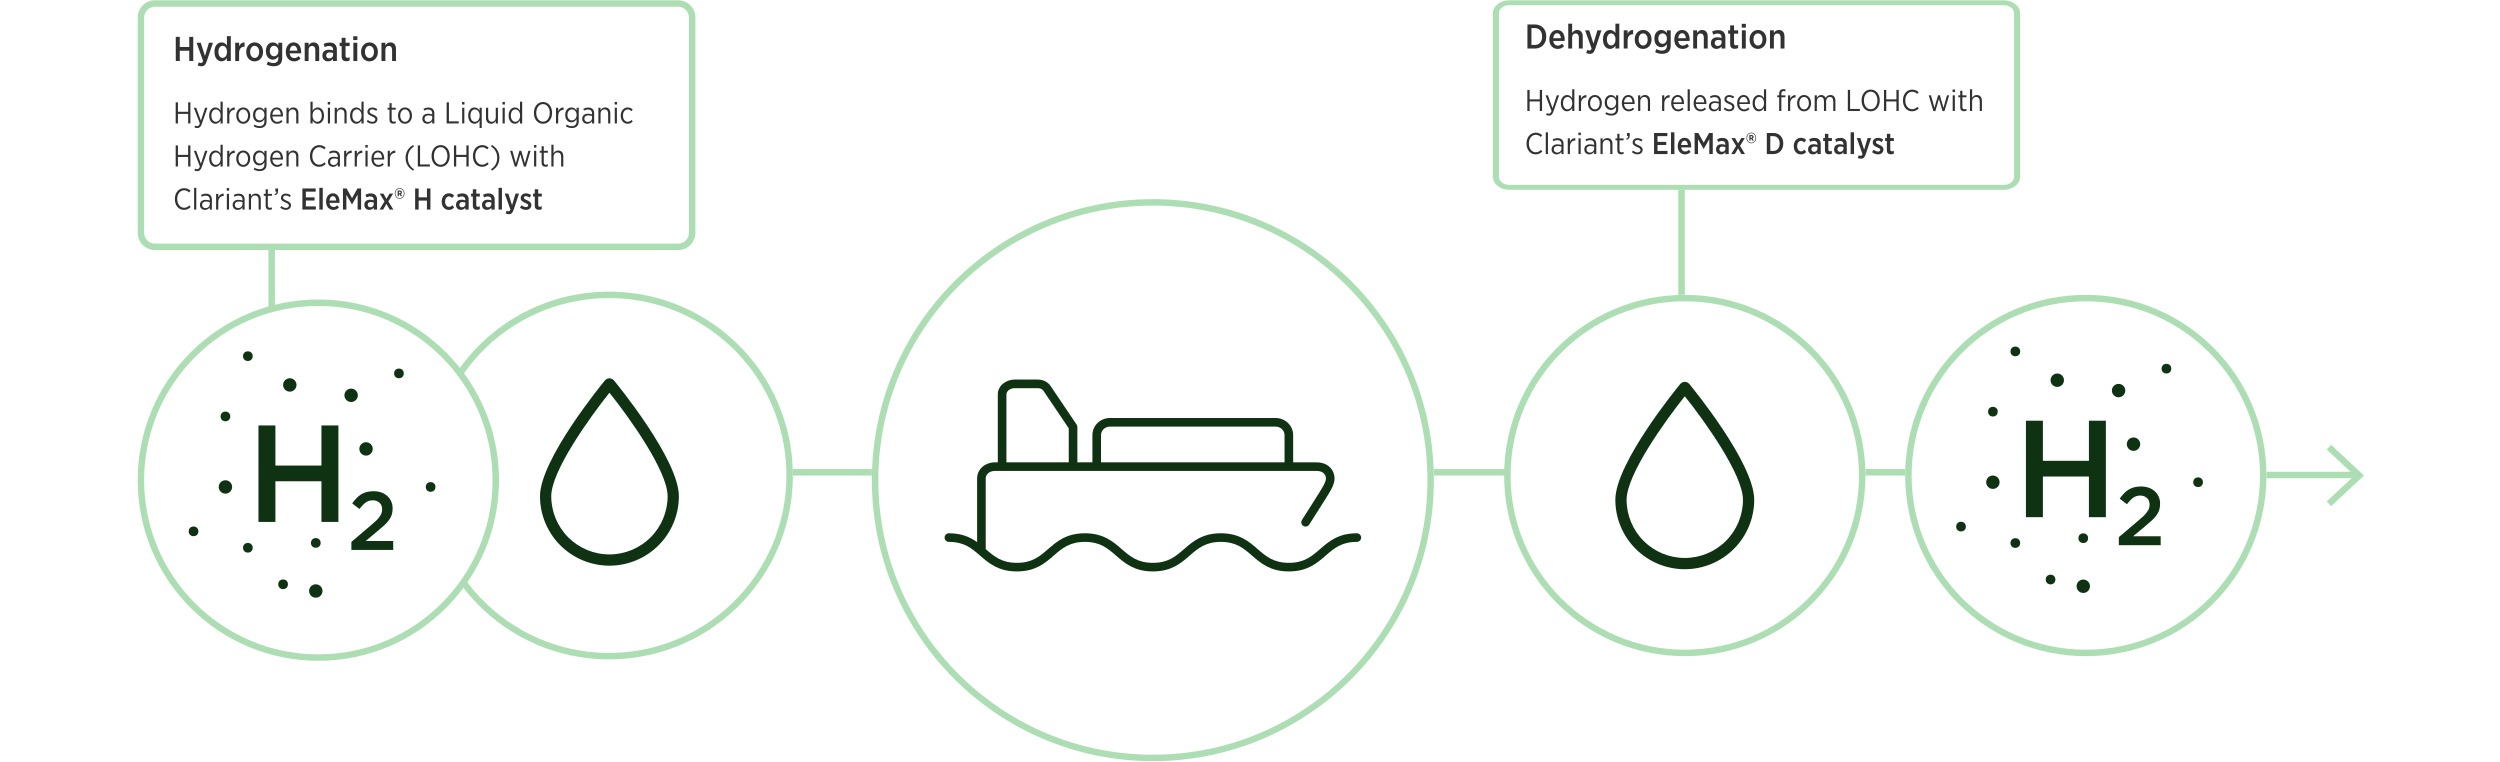 <svg width="1161" height="354" viewBox="0 0 1161 354" fill="none" xmlns="http://www.w3.org/2000/svg">
<path fill-rule="evenodd" clip-rule="evenodd" d="M1093.43 220.823L1080.53 208.783L1082.58 206.59L1097.83 220.823L1082.58 235.056L1080.53 232.863L1093.43 220.823Z" fill="#ADDEB3"/>
<path fill-rule="evenodd" clip-rule="evenodd" d="M1094.55 222.083L1052.55 222.083L1052.55 219.083L1094.55 219.083L1094.55 222.083Z" fill="#ADDEB3"/>
<path fill-rule="evenodd" clip-rule="evenodd" d="M782.414 88.13L782.414 136.926L779.414 136.926L779.414 88.13L782.414 88.13Z" fill="#ADDEB3"/>
<path fill-rule="evenodd" clip-rule="evenodd" d="M127.664 114.749L127.664 143.749L124.664 143.749L124.664 114.749L127.664 114.749Z" fill="#ADDEB3"/>
<path fill-rule="evenodd" clip-rule="evenodd" d="M404.896 220.823L368.219 220.823L368.219 217.823L404.896 217.823L404.896 220.823Z" fill="#ADDEB3"/>
<path fill-rule="evenodd" clip-rule="evenodd" d="M698.953 220.824L665.898 220.823L665.898 217.823L698.953 217.824L698.953 220.824Z" fill="#ADDEB3"/>
<path fill-rule="evenodd" clip-rule="evenodd" d="M884.758 220.823H866.309V217.823H884.758V220.823Z" fill="#ADDEB3"/>
<path fill-rule="evenodd" clip-rule="evenodd" d="M968.655 301.721C1013.33 301.721 1049.55 265.502 1049.55 220.823C1049.55 176.145 1013.33 139.926 968.655 139.926C923.977 139.926 887.758 176.145 887.758 220.823C887.758 265.502 923.977 301.721 968.655 301.721ZM968.655 304.721C1014.99 304.721 1052.55 267.159 1052.55 220.823C1052.55 174.488 1014.99 136.926 968.655 136.926C922.32 136.926 884.758 174.488 884.758 220.823C884.758 267.159 922.32 304.721 968.655 304.721Z" fill="#ADDEB3"/>
<circle cx="967.466" cy="272.253" r="3.114" fill="#0F3312"/>
<circle cx="952.28" cy="269.139" r="2.249" fill="#0F3312"/>
<circle cx="967.468" cy="249.929" r="2.249" fill="#0F3312"/>
<circle cx="910.694" cy="244.557" r="2.249" fill="#0F3312"/>
<circle cx="935.917" cy="252.178" r="2.249" fill="#0F3312"/>
<circle cx="925.499" cy="191.178" r="2.249" fill="#0F3312"/>
<circle cx="935.917" cy="163.198" r="2.249" fill="#0F3312"/>
<circle cx="1020.79" cy="223.938" r="2.249" fill="#0F3312"/>
<circle cx="1006.09" cy="171.208" r="2.249" fill="#0F3312"/>
<circle cx="990.802" cy="206.271" r="3.114" fill="#0F3312"/>
<circle cx="983.872" cy="181.382" r="3.114" fill="#0F3312"/>
<circle cx="955.396" cy="176.571" r="3.114" fill="#0F3312"/>
<circle cx="925.497" cy="223.938" r="3.114" fill="#0F3312"/>
<path d="M983.992 249.453L993.247 241.581C994.168 240.813 994.949 240.122 995.589 239.508C996.229 238.868 996.741 238.266 997.125 237.703C997.535 237.14 997.829 236.589 998.008 236.052C998.187 235.514 998.277 234.938 998.277 234.324C998.277 232.992 997.855 231.968 997.01 231.252C996.191 230.509 995.167 230.138 993.938 230.138C992.709 230.138 991.621 230.471 990.674 231.136C989.752 231.802 988.767 232.813 987.717 234.17L984.376 231.559C985.016 230.663 985.669 229.869 986.335 229.178C987 228.461 987.717 227.872 988.485 227.412C989.279 226.925 990.136 226.554 991.058 226.298C992.005 226.042 993.08 225.914 994.283 225.914C995.589 225.914 996.779 226.106 997.855 226.49C998.955 226.874 999.89 227.424 1000.66 228.141C1001.45 228.832 1002.07 229.677 1002.5 230.676C1002.94 231.648 1003.15 232.736 1003.15 233.94V234.016C1003.15 235.066 1003.01 236.026 1002.73 236.896C1002.45 237.741 1002.01 238.56 1001.43 239.354C1000.86 240.148 1000.13 240.954 999.237 241.773C998.367 242.567 997.343 243.45 996.165 244.423L990.635 249.031H1003.42V253.178H983.992V249.453Z" fill="#0F3312"/>
<path d="M940.844 195.378H948.716V214.002H970.092V195.378H977.964V240.178H970.092V221.298H948.716V240.178H940.844V195.378Z" fill="#0F3312"/>
<path fill-rule="evenodd" clip-rule="evenodd" d="M336.372 158.203C301.788 128.628 249.777 132.689 220.201 167.273C218.641 169.098 217.174 170.971 215.8 172.887C215.715 173.006 215.585 173.188 215.476 173.343L215.281 173.62L212.828 171.892L213.026 171.611C213.136 171.456 213.27 171.267 213.362 171.139C214.785 169.154 216.305 167.213 217.921 165.323C248.574 129.48 302.479 125.271 338.322 155.923C374.165 186.575 378.373 240.481 347.721 276.324C317.069 312.167 263.164 316.375 227.321 285.723C222.255 281.391 217.819 276.592 214.024 271.444L216.439 269.664C220.099 274.63 224.379 279.26 229.271 283.443C263.855 313.019 315.866 308.958 345.441 274.374C375.017 239.79 370.956 187.779 336.372 158.203Z" fill="#ADDEB3"/>
<path fill-rule="evenodd" clip-rule="evenodd" d="M147.843 303.878C192.521 303.878 228.74 267.659 228.74 222.98C228.74 178.302 192.521 142.083 147.843 142.083C103.164 142.083 66.945 178.302 66.945 222.98C66.945 267.659 103.164 303.878 147.843 303.878ZM147.843 306.878C194.178 306.878 231.74 269.316 231.74 222.98C231.74 176.645 194.178 139.083 147.843 139.083C101.507 139.083 63.945 176.645 63.945 222.98C63.945 269.316 101.507 306.878 147.843 306.878Z" fill="#ADDEB3"/>
<circle cx="146.653" cy="274.456" r="3.114" fill="#0F3312"/>
<circle cx="131.468" cy="271.343" r="2.249" fill="#0F3312"/>
<circle cx="146.655" cy="252.133" r="2.249" fill="#0F3312"/>
<circle cx="89.882" cy="246.76" r="2.249" fill="#0F3312"/>
<circle cx="115.104" cy="254.382" r="2.249" fill="#0F3312"/>
<circle cx="104.686" cy="193.382" r="2.249" fill="#0F3312"/>
<circle cx="115.104" cy="165.401" r="2.249" fill="#0F3312"/>
<circle cx="199.975" cy="226.141" r="2.249" fill="#0F3312"/>
<circle cx="185.272" cy="173.411" r="2.249" fill="#0F3312"/>
<circle cx="169.989" cy="208.474" r="3.114" fill="#0F3312"/>
<circle cx="163.06" cy="183.585" r="3.114" fill="#0F3312"/>
<circle cx="134.583" cy="178.774" r="3.114" fill="#0F3312"/>
<circle cx="104.685" cy="226.141" r="3.114" fill="#0F3312"/>
<path d="M163.18 251.656L172.434 243.784C173.356 243.016 174.136 242.325 174.776 241.711C175.416 241.071 175.928 240.469 176.312 239.906C176.722 239.343 177.016 238.792 177.196 238.255C177.375 237.717 177.464 237.141 177.464 236.527C177.464 235.196 177.042 234.172 176.197 233.455C175.378 232.712 174.354 232.341 173.125 232.341C171.896 232.341 170.808 232.674 169.861 233.34C168.94 234.005 167.954 235.016 166.904 236.373L163.564 233.762C164.204 232.866 164.856 232.072 165.522 231.381C166.188 230.664 166.904 230.076 167.672 229.615C168.466 229.128 169.324 228.757 170.245 228.501C171.192 228.245 172.268 228.117 173.471 228.117C174.776 228.117 175.967 228.309 177.042 228.693C178.143 229.077 179.077 229.628 179.845 230.344C180.639 231.036 181.253 231.88 181.688 232.879C182.124 233.852 182.341 234.94 182.341 236.143V236.22C182.341 237.269 182.2 238.229 181.919 239.1C181.637 239.944 181.202 240.764 180.613 241.557C180.05 242.351 179.32 243.157 178.424 243.976C177.554 244.77 176.53 245.653 175.352 246.626L169.823 251.234H182.61V255.381H163.18V251.656Z" fill="#0F3312"/>
<path d="M120.031 197.581H127.903V216.205H149.279V197.581H157.151V242.381H149.279V223.501H127.903V242.381H120.031V197.581Z" fill="#0F3312"/>
<path d="M284.192 181.441L283.017 179.976L281.848 181.445C277.284 187.178 270.49 196.307 264.828 205.496C261.998 210.09 259.433 214.727 257.571 218.981C255.725 223.198 254.5 227.192 254.5 230.451C254.5 238.015 257.505 245.27 262.854 250.619C268.203 255.967 275.457 258.972 283.021 258.972C290.586 258.972 297.84 255.967 303.189 250.619C308.538 245.27 311.543 238.015 311.543 230.451C311.543 227.209 310.322 223.222 308.482 219.01C306.625 214.759 304.066 210.12 301.24 205.522C295.587 196.324 288.792 187.178 284.192 181.441ZM283.911 177.546C284.654 178.448 292.089 187.519 299.369 198.482C303.05 204.026 306.671 210.022 309.366 215.671C312.083 221.365 313.77 226.525 313.77 230.451C313.77 238.606 310.53 246.427 304.764 252.193C298.997 257.959 291.176 261.199 283.021 261.199C274.867 261.199 267.046 257.959 261.279 252.193C255.513 246.427 252.273 238.606 252.273 230.451C252.273 226.525 253.961 221.365 256.679 215.671C259.375 210.022 262.998 204.026 266.68 198.483C273.963 187.519 281.401 178.448 282.145 177.546C282.255 177.427 282.387 177.332 282.535 177.266C282.69 177.196 282.858 177.16 283.028 177.16C283.198 177.16 283.366 177.196 283.521 177.266C283.669 177.332 283.801 177.427 283.911 177.546Z" stroke="#0F3312" stroke-width="3"/>
<path fill-rule="evenodd" clip-rule="evenodd" d="M782.415 301.719C827.092 301.719 863.31 265.501 863.31 220.824C863.31 176.147 827.092 139.929 782.415 139.929C737.737 139.929 701.52 176.147 701.52 220.824C701.52 265.501 737.737 301.719 782.415 301.719ZM782.415 304.719C828.748 304.719 866.31 267.158 866.31 220.824C866.31 174.49 828.748 136.929 782.415 136.929C736.081 136.929 698.52 174.49 698.52 220.824C698.52 267.158 736.081 304.719 782.415 304.719Z" fill="#ADDEB3"/>
<path d="M783.582 183.085L782.408 181.62L781.239 183.089C776.674 188.822 769.88 197.95 764.219 207.14C761.389 211.733 758.824 216.37 756.962 220.625C755.116 224.841 753.891 228.836 753.891 232.095C753.891 239.659 756.896 246.913 762.244 252.262C767.593 257.611 774.848 260.616 782.412 260.616C789.976 260.616 797.231 257.611 802.58 252.262C807.929 246.913 810.934 239.659 810.934 232.095C810.934 228.852 809.712 224.866 807.872 220.653C806.015 216.402 803.457 211.763 800.631 207.165C794.977 197.968 788.183 188.822 783.582 183.085ZM783.302 179.189C784.045 180.091 791.48 189.162 798.76 200.126C802.441 205.669 806.062 211.666 808.757 217.314C811.474 223.008 813.16 228.168 813.16 232.095C813.16 240.249 809.921 248.07 804.154 253.837C798.388 259.603 790.567 262.843 782.412 262.843C774.257 262.843 766.436 259.603 760.67 253.837C754.904 248.07 751.664 240.249 751.664 232.095C751.664 228.169 753.351 223.009 756.069 217.315C758.766 211.666 762.388 205.669 766.071 200.126C773.354 189.163 780.792 180.092 781.535 179.189C781.645 179.071 781.778 178.975 781.926 178.909C782.081 178.84 782.249 178.804 782.419 178.804C782.588 178.804 782.756 178.84 782.911 178.909C783.059 178.975 783.192 179.071 783.302 179.189Z" stroke="#0F3312" stroke-width="3"/>
<path fill-rule="evenodd" clip-rule="evenodd" d="M535.395 350.481C605.811 350.481 662.895 293.398 662.895 222.981C662.895 152.565 605.811 95.481 535.395 95.481C464.978 95.481 407.895 152.565 407.895 222.981C407.895 293.398 464.978 350.481 535.395 350.481ZM535.395 353.481C607.468 353.481 665.895 295.055 665.895 222.981C665.895 150.908 607.468 92.481 535.395 92.481C463.321 92.481 404.895 150.908 404.895 222.981C404.895 295.055 463.321 353.481 535.395 353.481Z" fill="#ADDEB3"/>
<path fill-rule="evenodd" clip-rule="evenodd" d="M471.246 180.268C468.766 180.268 467.382 181.877 467.382 183.14V214.705H496.329V198.91L484.531 181.425C484.104 180.809 483.219 180.268 481.995 180.268H471.246ZM500.329 214.705V198.298C500.329 197.9 500.21 197.51 499.987 197.18L487.841 179.179L487.831 179.165C486.582 177.347 484.397 176.268 481.995 176.268H471.246C467.304 176.268 463.382 178.989 463.382 183.14V214.705H461.975C457.688 214.705 453.771 217.728 453.771 222.153V251.754C450.581 249.48 446.627 247.652 440.672 247.652C439.567 247.652 438.672 248.547 438.672 249.652C438.672 250.756 439.567 251.652 440.672 251.652C447.791 251.652 451.257 254.643 455.146 258.025L455.182 258.056C459.177 261.53 463.604 265.38 472.246 265.38C480.887 265.38 485.315 261.53 489.309 258.056L489.345 258.025C493.235 254.643 496.7 251.652 503.819 251.652C510.939 251.652 514.404 254.643 518.294 258.025L518.33 258.056C522.324 261.53 526.752 265.38 535.393 265.38C544.035 265.38 548.462 261.53 552.456 258.056L552.493 258.025C556.382 254.643 559.848 251.652 566.967 251.652C574.086 251.652 577.552 254.643 581.442 258.025L581.478 258.056C585.472 261.53 589.899 265.38 598.541 265.38C607.183 265.38 611.61 261.53 615.604 258.056L615.64 258.025C619.53 254.643 622.995 251.652 630.115 251.652C631.219 251.652 632.115 250.756 632.115 249.652C632.115 248.547 631.219 247.652 630.115 247.652C621.473 247.652 617.046 251.502 613.052 254.975L613.015 255.007C609.126 258.389 605.66 261.38 598.541 261.38C591.422 261.38 587.956 258.389 584.066 255.007L584.03 254.975C580.036 251.502 575.609 247.652 566.967 247.652C558.326 247.652 553.898 251.502 549.904 254.975L549.868 255.007C545.978 258.389 542.513 261.38 535.393 261.38C528.274 261.38 524.809 258.389 520.919 255.007L520.883 254.975C516.888 251.502 512.461 247.652 503.819 247.652C495.178 247.652 490.751 251.502 486.756 254.975L486.72 255.007C482.83 258.389 479.365 261.38 472.246 261.38C465.126 261.38 461.661 258.389 457.771 255.007V222.153C457.771 220.431 459.369 218.705 461.975 218.705H465.349C465.36 218.705 465.371 218.705 465.382 218.705C465.393 218.705 465.404 218.705 465.415 218.705H498.296C498.307 218.705 498.318 218.705 498.329 218.705C498.34 218.705 498.351 218.705 498.362 218.705H611.555C612.885 218.705 613.949 219.109 614.647 219.708C615.314 220.279 615.759 221.117 615.759 222.292C615.759 222.925 615.49 223.801 614.889 224.985C614.432 225.887 613.876 226.797 613.279 227.773C613.105 228.056 612.929 228.346 612.75 228.642C611.604 230.442 610.469 232.248 609.347 234.033C607.748 236.579 606.175 239.082 604.637 241.461C604.037 242.388 604.303 243.627 605.23 244.226C606.158 244.826 607.396 244.56 607.996 243.633C609.54 241.245 611.145 238.691 612.762 236.117C613.887 234.327 615.017 232.528 616.137 230.77C616.146 230.756 616.154 230.743 616.163 230.729C616.315 230.476 616.475 230.214 616.64 229.945C617.251 228.947 617.92 227.853 618.457 226.794C619.131 225.463 619.759 223.895 619.759 222.292C619.759 219.976 618.824 218.02 617.251 216.671C615.709 215.349 613.671 214.705 611.555 214.705H600.541V202.078C600.541 197.589 596.819 194.114 592.344 194.114H515.507C511.033 194.114 507.311 197.589 507.311 202.078V214.705H500.329ZM511.311 214.705H596.541V202.078C596.541 199.94 594.755 198.114 592.344 198.114H515.507C513.097 198.114 511.311 199.94 511.311 202.078V214.705Z" fill="#0F3312"/>
<path fill-rule="evenodd" clip-rule="evenodd" d="M314.945 3.13H71.945C69.184 3.13 66.945 5.368 66.945 8.13V108.13C66.945 110.891 69.184 113.13 71.945 113.13H314.945C317.707 113.13 319.945 110.891 319.945 108.13V8.13C319.945 5.368 317.707 3.13 314.945 3.13ZM71.945 0.13C67.527 0.13 63.945 3.712 63.945 8.13V108.13C63.945 112.548 67.527 116.13 71.945 116.13H314.945C319.364 116.13 322.945 112.548 322.945 108.13V8.13C322.945 3.712 319.364 0.13 314.945 0.13H71.945Z" fill="#ADDEB3"/>
<path d="M177.156 28.328V19.848H178.964V21.096C179.444 20.343 180.132 19.688 181.284 19.688C182.916 19.688 183.892 20.84 183.892 22.648V28.328H182.084V23.16C182.084 21.976 181.524 21.32 180.564 21.32C179.62 21.32 178.964 22.023 178.964 23.192V28.328H177.156Z" fill="#323232"/>
<path d="M171.568 28.503C169.328 28.503 167.68 26.695 167.68 24.183V24.04C167.68 21.544 169.344 19.688 171.6 19.688C173.84 19.688 175.488 21.512 175.488 24.023V24.168C175.488 26.663 173.824 28.503 171.568 28.503ZM171.6 26.919C172.864 26.919 173.68 25.735 173.68 24.151V24.055C173.68 22.471 172.8 21.288 171.568 21.288C170.304 21.288 169.488 22.456 169.488 24.04V24.136C169.488 25.72 170.368 26.919 171.6 26.919Z" fill="#323232"/>
<path d="M164.047 18.616V16.84H165.967V18.616H164.047ZM164.111 28.328V19.848H165.919V28.328H164.111Z" fill="#323232"/>
<path d="M160.854 28.456C159.606 28.456 158.662 27.928 158.662 26.28V21.4H157.734V19.848H158.662V17.56H160.47V19.848H162.374V21.4H160.47V25.912C160.47 26.568 160.806 26.84 161.382 26.84C161.734 26.84 162.054 26.76 162.358 26.6V28.088C161.942 28.312 161.462 28.456 160.854 28.456Z" fill="#323232"/>
<path d="M152.315 28.488C150.907 28.488 149.723 27.544 149.723 25.896V25.816C149.723 23.992 150.939 23.096 152.731 23.096C153.531 23.096 154.107 23.24 154.683 23.432V23.08C154.683 21.944 154.011 21.352 152.859 21.352C152.043 21.352 151.371 21.608 150.811 21.864L150.299 20.424C151.115 20.024 151.963 19.752 153.099 19.752C154.203 19.752 155.051 20.056 155.595 20.616C156.155 21.176 156.443 22.008 156.443 23.064V28.328H154.667V27.288C154.171 28.008 153.419 28.488 152.315 28.488ZM152.859 27.128C153.899 27.144 154.699 26.44 154.699 25.48V24.632C154.283 24.456 153.739 24.328 153.131 24.328C152.091 24.328 151.483 24.856 151.483 25.752V25.784C151.483 26.632 152.075 27.112 152.859 27.128Z" fill="#323232"/>
<path d="M141.5 28.328V19.848H143.308V21.096C143.788 20.343 144.476 19.688 145.628 19.688C147.26 19.688 148.236 20.84 148.236 22.648V28.328H146.428V23.16C146.428 21.976 145.868 21.32 144.908 21.32C143.964 21.32 143.308 22.023 143.308 23.192V28.328H141.5Z" fill="#323232"/>
<path d="M136.599 28.503C134.423 28.503 132.727 26.84 132.727 24.183V24.055C132.727 21.512 134.263 19.688 136.343 19.688C138.647 19.688 139.863 21.608 139.863 24.151C139.863 24.264 139.863 24.52 139.847 24.776H134.535C134.695 26.2 135.575 26.968 136.679 26.968C137.479 26.968 138.071 26.616 138.631 26.072L139.575 27.192C138.807 28.008 137.863 28.503 136.599 28.503ZM134.519 23.527H138.103C138.007 22.183 137.399 21.207 136.343 21.207C135.351 21.207 134.647 22.087 134.519 23.527Z" fill="#323232"/>
<path d="M127.045 30.776C125.877 30.776 124.805 30.503 123.829 29.976L124.421 28.552C125.157 29 126.053 29.271 126.965 29.271C128.453 29.271 129.269 28.535 129.269 27.032V26.215C128.677 27.047 127.941 27.703 126.709 27.703C125.013 27.703 123.477 26.343 123.477 23.735V23.672C123.477 21.047 125.029 19.688 126.709 19.688C127.957 19.688 128.709 20.36 129.253 21.111V19.848H131.061V26.951C131.061 28.215 130.725 29.143 130.101 29.767C129.429 30.456 128.389 30.776 127.045 30.776ZM127.253 26.136C128.341 26.136 129.285 25.192 129.285 23.72V23.688C129.285 22.2 128.341 21.271 127.253 21.271C126.149 21.271 125.301 22.183 125.301 23.688V23.703C125.301 25.207 126.165 26.136 127.253 26.136Z" fill="#323232"/>
<path d="M118.24 28.503C116 28.503 114.352 26.695 114.352 24.183V24.04C114.352 21.544 116.016 19.688 118.272 19.688C120.512 19.688 122.16 21.512 122.16 24.023V24.168C122.16 26.663 120.496 28.503 118.24 28.503ZM118.272 26.919C119.536 26.919 120.352 25.735 120.352 24.151V24.055C120.352 22.471 119.472 21.288 118.24 21.288C116.976 21.288 116.16 22.456 116.16 24.04V24.136C116.16 25.72 117.04 26.919 118.272 26.919Z" fill="#323232"/>
<path d="M109.234 28.328V19.848H111.042V21.512C111.49 20.408 112.306 19.656 113.586 19.72V21.688H113.506C112.034 21.688 111.042 22.648 111.042 24.584V28.328H109.234Z" fill="#323232"/>
<path d="M102.898 28.487C101.202 28.487 99.602 27.063 99.602 24.199V23.991C99.602 21.127 101.186 19.687 102.898 19.687C104.13 19.687 104.866 20.391 105.378 21.127V16.775H107.186V28.327H105.378V26.967C104.85 27.783 104.114 28.487 102.898 28.487ZM103.394 26.887C104.482 26.887 105.41 25.831 105.41 24.167V24.007C105.41 22.343 104.482 21.287 103.394 21.287C102.29 21.287 101.426 22.311 101.426 24.023V24.151C101.426 25.847 102.306 26.887 103.394 26.887Z" fill="#323232"/>
<path d="M95.185 26.008L97.025 19.848H98.897L96.017 28.456C95.441 30.168 94.753 30.792 93.505 30.792C92.881 30.792 92.321 30.632 91.793 30.344L92.321 28.952C92.609 29.112 92.961 29.24 93.297 29.24C93.777 29.24 94.065 29.032 94.321 28.344L91.297 19.848H93.217L95.185 26.008Z" fill="#323232"/>
<path d="M81.629 28.327V17.127H83.485V21.831H87.885V17.127H89.741V28.327H87.885V23.559H83.485V28.327H81.629Z" fill="#323232"/>
<path d="M250.277 97.439C249.185 97.439 248.359 96.977 248.359 95.535V91.265H247.547V89.907H248.359V87.905H249.941V89.907H251.607V91.265H249.941V95.213C249.941 95.787 250.235 96.025 250.739 96.025C251.047 96.025 251.327 95.955 251.593 95.815V97.117C251.229 97.313 250.809 97.439 250.277 97.439Z" fill="#323232"/>
<path d="M244.231 97.468C243.349 97.468 242.327 97.146 241.473 96.432L242.215 95.298C242.887 95.844 243.601 96.166 244.259 96.166C244.917 96.166 245.295 95.816 245.295 95.354V95.34C245.295 94.808 244.721 94.57 243.839 94.192C242.733 93.716 241.809 93.212 241.809 91.994V91.966C241.809 90.636 242.873 89.796 244.259 89.796C245.085 89.796 245.967 90.09 246.667 90.594L245.995 91.756C245.435 91.378 244.819 91.098 244.231 91.098C243.643 91.098 243.293 91.42 243.293 91.826V91.854C243.293 92.344 243.881 92.596 244.749 92.988C245.897 93.506 246.765 94.038 246.765 95.2V95.214C246.765 96.67 245.659 97.468 244.231 97.468Z" fill="#323232"/>
<path d="M237.797 95.298L239.407 89.908H241.045L238.525 97.44C238.021 98.938 237.419 99.484 236.327 99.484C235.781 99.484 235.291 99.344 234.829 99.092L235.291 97.874C235.543 98.014 235.851 98.126 236.145 98.126C236.565 98.126 236.817 97.944 237.041 97.342L234.395 89.908H236.075L237.797 95.298Z" fill="#323232"/>
<path d="M231.523 97.328V87.22H233.105V97.328H231.523Z" fill="#323232"/>
<path d="M226.123 97.468C224.891 97.468 223.855 96.642 223.855 95.2V95.13C223.855 93.534 224.919 92.75 226.487 92.75C227.187 92.75 227.691 92.876 228.195 93.044V92.736C228.195 91.742 227.607 91.224 226.599 91.224C225.885 91.224 225.297 91.448 224.807 91.672L224.359 90.412C225.073 90.062 225.815 89.824 226.809 89.824C227.775 89.824 228.517 90.09 228.993 90.58C229.483 91.07 229.735 91.798 229.735 92.722V97.328H228.181V96.418C227.747 97.048 227.089 97.468 226.123 97.468ZM226.599 96.278C227.509 96.292 228.209 95.676 228.209 94.836V94.094C227.845 93.94 227.369 93.828 226.837 93.828C225.927 93.828 225.395 94.29 225.395 95.074V95.102C225.395 95.844 225.913 96.264 226.599 96.278Z" fill="#323232"/>
<path d="M221.511 97.439C220.419 97.439 219.593 96.977 219.593 95.535V91.265H218.781V89.907H219.593V87.905H221.175V89.907H222.841V91.265H221.175V95.213C221.175 95.787 221.469 96.025 221.973 96.025C222.281 96.025 222.561 95.955 222.827 95.815V97.117C222.463 97.313 222.043 97.439 221.511 97.439Z" fill="#323232"/>
<path d="M214.038 97.468C212.806 97.468 211.77 96.642 211.77 95.2V95.13C211.77 93.534 212.834 92.75 214.402 92.75C215.102 92.75 215.606 92.876 216.11 93.044V92.736C216.11 91.742 215.522 91.224 214.514 91.224C213.8 91.224 213.212 91.448 212.722 91.672L212.274 90.412C212.988 90.062 213.73 89.824 214.724 89.824C215.69 89.824 216.432 90.09 216.908 90.58C217.398 91.07 217.65 91.798 217.65 92.722V97.328H216.096V96.418C215.662 97.048 215.004 97.468 214.038 97.468ZM214.514 96.278C215.424 96.292 216.124 95.676 216.124 94.836V94.094C215.76 93.94 215.284 93.828 214.752 93.828C213.842 93.828 213.31 94.29 213.31 95.074V95.102C213.31 95.844 213.828 96.264 214.514 96.278Z" fill="#323232"/>
<path d="M208.445 97.482C206.513 97.482 205.113 95.928 205.113 93.716V93.576C205.113 91.364 206.555 89.768 208.501 89.768C209.565 89.768 210.265 90.16 210.881 90.776L209.999 91.938C209.607 91.532 209.173 91.196 208.501 91.196C207.465 91.196 206.709 92.19 206.709 93.59V93.66C206.709 95.102 207.465 96.068 208.543 96.068C209.187 96.068 209.621 95.746 210.055 95.312L210.909 96.362C210.321 97.02 209.579 97.482 208.445 97.482Z" fill="#323232"/>
<path d="M192.793 97.327V87.527H194.417V91.643H198.267V87.527H199.891V97.327H198.267V93.155H194.417V97.327H192.793Z" fill="#323232"/>
<path d="M185.581 92.301C184.321 92.301 183.355 91.237 183.355 89.879V89.795C183.355 88.437 184.321 87.359 185.581 87.359C186.869 87.359 187.835 88.423 187.835 89.795V89.865C187.835 91.223 186.855 92.301 185.581 92.301ZM185.581 92.035C186.715 92.035 187.541 91.069 187.541 89.865V89.795C187.541 88.591 186.729 87.639 185.581 87.639C184.461 87.639 183.649 88.605 183.649 89.795V89.879C183.649 91.083 184.447 92.035 185.581 92.035ZM184.685 91.083V88.493H185.679C186.253 88.493 186.659 88.773 186.659 89.333V89.347C186.659 89.739 186.449 89.991 186.155 90.117L186.729 91.083H186.085L185.581 90.229H185.245V91.083H184.685ZM185.245 89.767H185.651C185.917 89.767 186.085 89.613 186.085 89.375C186.085 89.123 185.917 88.997 185.651 88.997H185.245V89.767Z" fill="#323232"/>
<path d="M178.054 89.908L179.468 92.4L180.91 89.908H182.576L180.35 93.534L182.674 97.328H180.966L179.454 94.682L177.928 97.328H176.262L178.558 93.534L176.346 89.908H178.054Z" fill="#323232"/>
<path d="M171.491 97.468C170.259 97.468 169.223 96.642 169.223 95.2V95.13C169.223 93.534 170.287 92.75 171.855 92.75C172.555 92.75 173.059 92.876 173.563 93.044V92.736C173.563 91.742 172.975 91.224 171.967 91.224C171.253 91.224 170.665 91.448 170.175 91.672L169.727 90.412C170.441 90.062 171.183 89.824 172.177 89.824C173.143 89.824 173.885 90.09 174.361 90.58C174.851 91.07 175.103 91.798 175.103 92.722V97.328H173.549V96.418C173.115 97.048 172.457 97.468 171.491 97.468ZM171.967 96.278C172.877 96.292 173.577 95.676 173.577 94.836V94.094C173.213 93.94 172.737 93.828 172.205 93.828C171.295 93.828 170.763 94.29 170.763 95.074V95.102C170.763 95.844 171.281 96.264 171.967 96.278Z" fill="#323232"/>
<path d="M159.27 97.327V87.527H160.964L163.484 92.035L165.99 87.527H167.698V97.327H166.088V90.397L163.484 94.933H163.442L160.852 90.425V97.327H159.27Z" fill="#323232"/>
<path d="M154.814 97.482C152.91 97.482 151.426 96.026 151.426 93.702V93.59C151.426 91.364 152.77 89.768 154.59 89.768C156.606 89.768 157.67 91.448 157.67 93.674C157.67 93.772 157.67 93.996 157.656 94.22H153.008C153.148 95.466 153.918 96.138 154.884 96.138C155.584 96.138 156.102 95.83 156.592 95.354L157.418 96.334C156.746 97.048 155.92 97.482 154.814 97.482ZM152.994 93.128H156.13C156.046 91.952 155.514 91.098 154.59 91.098C153.722 91.098 153.106 91.868 152.994 93.128Z" fill="#323232"/>
<path d="M148.305 97.328V87.22H149.887V97.328H148.305Z" fill="#323232"/>
<path d="M140.43 97.327V87.527H146.604V88.997H142.04V91.657H146.086V93.127H142.04V95.857H146.674V97.327H140.43Z" fill="#323232"/>
<path d="M132.765 97.454C131.869 97.454 130.903 97.104 130.133 96.432L130.665 95.69C131.351 96.264 132.065 96.572 132.793 96.572C133.591 96.572 134.151 96.124 134.151 95.438V95.424C134.151 94.78 133.549 94.444 132.569 94.038C131.407 93.534 130.483 93.072 130.483 91.938V91.91C130.483 90.72 131.449 89.922 132.751 89.922C133.577 89.922 134.431 90.244 135.047 90.706L134.557 91.476C133.997 91.07 133.367 90.79 132.723 90.79C131.953 90.79 131.463 91.238 131.463 91.812V91.84C131.463 92.456 132.093 92.764 133.087 93.184C134.291 93.716 135.131 94.22 135.131 95.326V95.354C135.131 96.656 134.081 97.454 132.765 97.454Z" fill="#323232"/>
<path d="M127.641 90.663L127.473 90.187C128.173 89.935 128.439 89.557 128.383 88.969H127.879V87.527H129.125V88.759C129.125 89.865 128.663 90.397 127.641 90.663Z" fill="#323232"/>
<path d="M125.194 97.439C124.158 97.439 123.374 96.935 123.374 95.633V90.929H122.492V90.033H123.374V87.905H124.382V90.033H126.286V90.929H124.382V95.465C124.382 96.235 124.802 96.515 125.432 96.515C125.712 96.515 125.992 96.445 126.286 96.319V97.187C125.964 97.341 125.614 97.439 125.194 97.439Z" fill="#323232"/>
<path d="M115.562 97.328V90.034H116.57V91.224C116.976 90.496 117.635 89.894 118.727 89.894C120.211 89.894 121.107 90.916 121.107 92.554V97.328H120.098V92.834C120.098 91.532 119.483 90.804 118.419 90.804C117.355 90.804 116.57 91.644 116.57 92.89V97.328H115.562Z" fill="#323232"/>
<path d="M110.381 97.481C109.163 97.481 108.043 96.656 108.043 95.213V95.157C108.043 93.659 109.121 92.805 110.731 92.805C111.501 92.805 112.061 92.931 112.607 93.1V92.665C112.607 91.49 111.921 90.859 110.745 90.859C110.017 90.859 109.387 91.084 108.883 91.35L108.561 90.523C109.247 90.188 109.961 89.936 110.857 89.936C111.739 89.936 112.425 90.188 112.901 90.663C113.349 91.112 113.601 91.784 113.601 92.638V97.328H112.607V96.263C112.173 96.95 111.459 97.481 110.381 97.481ZM110.605 96.641C111.725 96.656 112.621 95.858 112.621 94.793V93.883C112.159 93.716 111.571 93.59 110.857 93.59C109.695 93.59 109.051 94.192 109.051 95.115V95.157C109.051 96.067 109.737 96.641 110.605 96.641Z" fill="#323232"/>
<path d="M105.293 88.536V87.346H106.413V88.536H105.293ZM105.349 97.328V90.034H106.357V97.328H105.349Z" fill="#323232"/>
<path d="M100.359 97.328V90.034H101.367V91.644C101.801 90.622 102.683 89.88 103.873 89.936V91.028H103.817C102.459 91.028 101.367 91.98 101.367 93.856V97.328H100.359Z" fill="#323232"/>
<path d="M95.178 97.481C93.96 97.481 92.84 96.656 92.84 95.213V95.157C92.84 93.659 93.918 92.805 95.528 92.805C96.298 92.805 96.858 92.931 97.404 93.1V92.665C97.404 91.49 96.718 90.859 95.542 90.859C94.814 90.859 94.184 91.084 93.68 91.35L93.358 90.523C94.044 90.188 94.758 89.936 95.654 89.936C96.536 89.936 97.222 90.188 97.698 90.663C98.146 91.112 98.398 91.784 98.398 92.638V97.328H97.404V96.263C96.97 96.95 96.256 97.481 95.178 97.481ZM95.402 96.641C96.522 96.656 97.418 95.858 97.418 94.793V93.883C96.956 93.716 96.368 93.59 95.654 93.59C94.492 93.59 93.848 94.192 93.848 95.115V95.157C93.848 96.067 94.534 96.641 95.402 96.641Z" fill="#323232"/>
<path d="M90.148 97.328V87.22H91.156V97.328H90.148Z" fill="#323232"/>
<path d="M85.439 97.468C83.017 97.468 81.211 95.466 81.211 92.484V92.4C81.211 89.432 83.059 87.388 85.509 87.388C86.853 87.388 87.721 87.878 88.491 88.592L87.847 89.39C87.231 88.802 86.489 88.368 85.495 88.368C83.689 88.368 82.303 90.02 82.303 92.386V92.442C82.303 94.85 83.689 96.488 85.495 96.488C86.503 96.488 87.217 96.068 87.917 95.396L88.547 96.124C87.721 96.936 86.783 97.468 85.439 97.468Z" fill="#323232"/>
<path d="M256.055 77.328V67.22H257.063V71.224C257.469 70.496 258.127 69.894 259.219 69.894C260.703 69.894 261.599 70.916 261.599 72.554V77.328H260.591V72.834C260.591 71.532 259.975 70.804 258.911 70.804C257.847 70.804 257.063 71.644 257.063 72.89V77.328H256.055Z" fill="#323232"/>
<path d="M253.343 77.439C252.307 77.439 251.523 76.935 251.523 75.633V70.929H250.641V70.033H251.523V67.905H252.531V70.033H254.435V70.929H252.531V75.465C252.531 76.235 252.951 76.515 253.581 76.515C253.861 76.515 254.141 76.445 254.435 76.319V77.187C254.113 77.341 253.763 77.439 253.343 77.439Z" fill="#323232"/>
<path d="M247.973 68.536V67.346H249.093V68.536H247.973ZM248.029 77.328V70.034H249.037V77.328H248.029Z" fill="#323232"/>
<path d="M239.071 77.383L236.887 70.034H237.951L239.561 75.844L241.227 70.019H242.081L243.747 75.844L245.371 70.034H246.393L244.209 77.383H243.299L241.647 71.7L239.981 77.383H239.071Z" fill="#323232"/>
<path d="M228.433 79.26L228.027 78.602C229.875 77.37 230.897 75.662 230.897 73.296C230.897 70.93 229.875 69.222 228.027 67.99L228.433 67.332C230.645 68.592 231.919 70.622 231.919 73.296C231.919 75.97 230.645 78 228.433 79.26Z" fill="#323232"/>
<path d="M223.853 77.468C221.431 77.468 219.625 75.466 219.625 72.484V72.4C219.625 69.432 221.473 67.388 223.923 67.388C225.267 67.388 226.135 67.878 226.905 68.592L226.261 69.39C225.645 68.802 224.903 68.368 223.909 68.368C222.103 68.368 220.717 70.02 220.717 72.386V72.442C220.717 74.85 222.103 76.488 223.909 76.488C224.917 76.488 225.631 76.068 226.331 75.396L226.961 76.124C226.135 76.936 225.197 77.468 223.853 77.468Z" fill="#323232"/>
<path d="M210.816 77.327V67.527H211.866V71.909H216.598V67.527H217.648V77.327H216.598V72.889H211.866V77.327H210.816Z" fill="#323232"/>
<path d="M204.628 77.481C202.122 77.481 200.414 75.367 200.414 72.497V72.385C200.414 69.501 202.15 67.373 204.642 67.373C207.134 67.373 208.842 69.487 208.842 72.357V72.469C208.842 75.353 207.12 77.481 204.628 77.481ZM204.642 76.515C206.448 76.515 207.764 74.849 207.764 72.483V72.385C207.764 70.019 206.434 68.339 204.628 68.339C202.822 68.339 201.506 70.005 201.506 72.371V72.469C201.506 74.835 202.836 76.515 204.642 76.515Z" fill="#323232"/>
<path d="M194.027 77.327V67.527H195.077V76.361H199.627V77.327H194.027Z" fill="#323232"/>
<path d="M191.859 79.26C189.647 78 188.359 75.97 188.359 73.296C188.359 70.622 189.647 68.592 191.859 67.332L192.265 67.99C190.403 69.222 189.395 70.93 189.395 73.296C189.395 75.662 190.403 77.37 192.265 78.602L191.859 79.26Z" fill="#323232"/>
<path d="M180.051 77.328V70.034H181.059V71.644C181.493 70.622 182.375 69.88 183.565 69.936V71.028H183.509C182.151 71.028 181.059 71.98 181.059 73.856V77.328H180.051Z" fill="#323232"/>
<path d="M175.73 77.482C173.952 77.482 172.496 76.054 172.496 73.744V73.674C172.496 71.448 173.798 69.894 175.506 69.894C177.34 69.894 178.432 71.462 178.432 73.66C178.432 73.758 178.432 73.954 178.418 74.08H173.518C173.63 75.69 174.624 76.586 175.772 76.586C176.57 76.586 177.158 76.25 177.662 75.746L178.236 76.39C177.578 77.062 176.822 77.482 175.73 77.482ZM173.518 73.296H177.424C177.354 71.91 176.696 70.776 175.506 70.776C174.428 70.776 173.616 71.77 173.518 73.296Z" fill="#323232"/>
<path d="M169.66 68.536V67.346H170.78V68.536H169.66ZM169.716 77.328V70.034H170.724V77.328H169.716Z" fill="#323232"/>
<path d="M164.727 77.328V70.034H165.735V71.644C166.169 70.622 167.051 69.88 168.241 69.936V71.028H168.185C166.827 71.028 165.735 71.98 165.735 73.856V77.328H164.727Z" fill="#323232"/>
<path d="M159.816 77.328V70.034H160.824V71.644C161.258 70.622 162.14 69.88 163.33 69.936V71.028H163.274C161.916 71.028 160.824 71.98 160.824 73.856V77.328H159.816Z" fill="#323232"/>
<path d="M154.639 77.481C153.421 77.481 152.301 76.656 152.301 75.213V75.157C152.301 73.659 153.379 72.805 154.989 72.805C155.759 72.805 156.319 72.931 156.865 73.1V72.665C156.865 71.49 156.179 70.859 155.003 70.859C154.275 70.859 153.645 71.084 153.141 71.35L152.819 70.523C153.505 70.188 154.219 69.936 155.115 69.936C155.997 69.936 156.683 70.188 157.159 70.663C157.607 71.112 157.859 71.784 157.859 72.638V77.328H156.865V76.263C156.431 76.95 155.717 77.481 154.639 77.481ZM154.863 76.641C155.983 76.656 156.879 75.858 156.879 74.793V73.883C156.417 73.716 155.829 73.59 155.115 73.59C153.953 73.59 153.309 74.192 153.309 75.115V75.157C153.309 76.067 153.995 76.641 154.863 76.641Z" fill="#323232"/>
<path d="M148.166 77.468C145.744 77.468 143.938 75.466 143.938 72.484V72.4C143.938 69.432 145.786 67.388 148.236 67.388C149.58 67.388 150.448 67.878 151.218 68.592L150.573 69.39C149.957 68.802 149.216 68.368 148.222 68.368C146.416 68.368 145.029 70.02 145.029 72.386V72.442C145.029 74.85 146.416 76.488 148.222 76.488C149.23 76.488 149.943 76.068 150.643 75.396L151.274 76.124C150.448 76.936 149.51 77.468 148.166 77.468Z" fill="#323232"/>
<path d="M133.031 77.328V70.034H134.039V71.224C134.445 70.496 135.103 69.894 136.195 69.894C137.679 69.894 138.575 70.916 138.575 72.554V77.328H137.567V72.834C137.567 71.532 136.951 70.804 135.887 70.804C134.823 70.804 134.039 71.644 134.039 72.89V77.328H133.031Z" fill="#323232"/>
<path d="M128.711 77.482C126.933 77.482 125.477 76.054 125.477 73.744V73.674C125.477 71.448 126.779 69.894 128.487 69.894C130.321 69.894 131.413 71.462 131.413 73.66C131.413 73.758 131.413 73.954 131.399 74.08H126.499C126.611 75.69 127.605 76.586 128.753 76.586C129.551 76.586 130.139 76.25 130.643 75.746L131.217 76.39C130.559 77.062 129.803 77.482 128.711 77.482ZM126.499 73.296H130.405C130.335 71.91 129.677 70.776 128.487 70.776C127.409 70.776 126.597 71.77 126.499 73.296Z" fill="#323232"/>
<path d="M120.574 79.456C119.594 79.456 118.656 79.204 117.802 78.672L118.208 77.86C118.894 78.308 119.72 78.574 120.56 78.574C121.932 78.574 122.786 77.846 122.786 76.39V75.326C122.282 76.138 121.54 76.824 120.378 76.824C118.894 76.824 117.508 75.592 117.508 73.394V73.338C117.508 71.14 118.908 69.894 120.392 69.894C121.554 69.894 122.296 70.566 122.786 71.336V70.034H123.794V76.362C123.794 77.356 123.514 78.098 122.996 78.616C122.436 79.176 121.61 79.456 120.574 79.456ZM120.616 75.914C121.736 75.914 122.814 74.934 122.814 73.38V73.338C122.814 71.77 121.736 70.804 120.616 70.804C119.468 70.804 118.544 71.742 118.544 73.338V73.366C118.544 74.948 119.482 75.914 120.616 75.914Z" fill="#323232"/>
<path d="M112.949 77.482C111.073 77.482 109.715 75.872 109.715 73.744V73.646C109.715 71.518 111.087 69.894 112.963 69.894C114.839 69.894 116.197 71.504 116.197 73.632V73.716C116.197 75.844 114.825 77.482 112.949 77.482ZM112.963 76.572C114.251 76.572 115.175 75.34 115.175 73.73V73.66C115.175 72.022 114.195 70.804 112.949 70.804C111.661 70.804 110.751 72.022 110.751 73.646V73.716C110.751 75.354 111.717 76.572 112.963 76.572Z" fill="#323232"/>
<path d="M105.5 77.328V70.034H106.508V71.644C106.942 70.622 107.824 69.88 109.014 69.936V71.028H108.958C107.6 71.028 106.508 71.98 106.508 73.856V77.328H105.5Z" fill="#323232"/>
<path d="M100.049 77.468C98.565 77.468 97.137 76.194 97.137 73.758V73.618C97.137 71.196 98.565 69.894 100.049 69.894C101.211 69.894 101.939 70.594 102.415 71.392V67.22H103.423V77.328H102.415V75.928C101.925 76.754 101.197 77.468 100.049 77.468ZM100.259 76.558C101.407 76.558 102.457 75.466 102.457 73.744V73.618C102.457 71.896 101.407 70.804 100.259 70.804C99.097 70.804 98.173 71.826 98.173 73.618V73.73C98.173 75.508 99.125 76.558 100.259 76.558Z" fill="#323232"/>
<path d="M93.296 76.039L95.255 70.033H96.334L93.743 77.453C93.225 78.965 92.596 79.483 91.615 79.483C91.153 79.483 90.719 79.371 90.299 79.147L90.608 78.307C90.888 78.461 91.195 78.573 91.559 78.573C92.106 78.573 92.456 78.265 92.82 77.327L90.019 70.033H91.112L93.296 76.039Z" fill="#323232"/>
<path d="M81.59 77.327V67.527H82.64V71.909H87.372V67.527H88.422V77.327H87.372V72.889H82.64V77.327H81.59Z" fill="#323232"/>
<path d="M291.49 57.482C289.656 57.482 288.27 55.97 288.27 53.758V53.66C288.27 51.448 289.698 49.894 291.518 49.894C292.554 49.894 293.254 50.328 293.814 50.888L293.212 51.644C292.778 51.21 292.26 50.818 291.504 50.818C290.286 50.818 289.306 51.966 289.306 53.66V53.73C289.306 55.452 290.314 56.558 291.546 56.558C292.26 56.558 292.792 56.194 293.254 55.718L293.842 56.39C293.296 57.006 292.568 57.482 291.49 57.482Z" fill="#323232"/>
<path d="M285.434 48.536V47.346H286.554V48.536H285.434ZM285.49 57.328V50.034H286.498V57.328H285.49Z" fill="#323232"/>
<path d="M277.887 57.328V50.034H278.895V51.224C279.301 50.496 279.959 49.894 281.051 49.894C282.535 49.894 283.431 50.916 283.431 52.554V57.328H282.423V52.834C282.423 51.532 281.807 50.804 280.743 50.804C279.679 50.804 278.895 51.644 278.895 52.89V57.328H277.887Z" fill="#323232"/>
<path d="M272.709 57.481C271.491 57.481 270.371 56.656 270.371 55.214V55.157C270.371 53.66 271.449 52.806 273.059 52.806C273.829 52.806 274.389 52.931 274.935 53.099V52.666C274.935 51.489 274.249 50.859 273.073 50.859C272.345 50.859 271.715 51.084 271.211 51.349L270.889 50.523C271.575 50.188 272.289 49.935 273.185 49.935C274.067 49.935 274.753 50.188 275.229 50.663C275.677 51.111 275.929 51.783 275.929 52.638V57.328H274.935V56.264C274.501 56.95 273.787 57.481 272.709 57.481ZM272.933 56.642C274.053 56.656 274.949 55.858 274.949 54.794V53.883C274.487 53.715 273.899 53.59 273.185 53.59C272.023 53.59 271.379 54.191 271.379 55.115V55.157C271.379 56.068 272.065 56.642 272.933 56.642Z" fill="#323232"/>
<path d="M265.55 59.456C264.57 59.456 263.632 59.204 262.778 58.672L263.184 57.86C263.87 58.308 264.696 58.574 265.536 58.574C266.908 58.574 267.762 57.846 267.762 56.39V55.326C267.258 56.138 266.516 56.824 265.354 56.824C263.87 56.824 262.484 55.592 262.484 53.394V53.338C262.484 51.14 263.884 49.894 265.368 49.894C266.53 49.894 267.272 50.566 267.762 51.336V50.034H268.77V56.362C268.77 57.356 268.49 58.098 267.972 58.616C267.412 59.176 266.586 59.456 265.55 59.456ZM265.592 55.914C266.712 55.914 267.79 54.934 267.79 53.38V53.338C267.79 51.77 266.712 50.804 265.592 50.804C264.444 50.804 263.52 51.742 263.52 53.338V53.366C263.52 54.948 264.458 55.914 265.592 55.914Z" fill="#323232"/>
<path d="M258.211 57.328V50.034H259.219V51.644C259.653 50.622 260.535 49.88 261.725 49.936V51.028H261.669C260.311 51.028 259.219 51.98 259.219 53.856V57.328H258.211Z" fill="#323232"/>
<path d="M252.167 57.481C249.661 57.481 247.953 55.367 247.953 52.497V52.385C247.953 49.501 249.689 47.373 252.181 47.373C254.673 47.373 256.381 49.487 256.381 52.357V52.469C256.381 55.353 254.659 57.481 252.167 57.481ZM252.181 56.515C253.987 56.515 255.303 54.849 255.303 52.483V52.385C255.303 50.019 253.973 48.339 252.167 48.339C250.361 48.339 249.045 50.005 249.045 52.371V52.469C249.045 54.835 250.375 56.515 252.181 56.515Z" fill="#323232"/>
<path d="M239.119 57.468C237.635 57.468 236.207 56.194 236.207 53.758V53.618C236.207 51.196 237.635 49.894 239.119 49.894C240.281 49.894 241.009 50.594 241.485 51.392V47.22H242.493V57.328H241.485V55.928C240.995 56.754 240.267 57.468 239.119 57.468ZM239.329 56.558C240.477 56.558 241.527 55.466 241.527 53.744V53.618C241.527 51.896 240.477 50.804 239.329 50.804C238.167 50.804 237.243 51.826 237.243 53.618V53.73C237.243 55.508 238.195 56.558 239.329 56.558Z" fill="#323232"/>
<path d="M233.344 48.536V47.346H234.464V48.536H233.344ZM233.4 57.328V50.034H234.408V57.328H233.4Z" fill="#323232"/>
<path d="M228.079 57.467C226.595 57.467 225.699 56.445 225.699 54.821V50.033H226.707V54.527C226.707 55.829 227.323 56.557 228.387 56.557C229.451 56.557 230.235 55.731 230.235 54.485V50.033H231.243V57.327H230.235V56.137C229.829 56.865 229.171 57.467 228.079 57.467Z" fill="#323232"/>
<path d="M222.712 59.428V55.928C222.222 56.754 221.494 57.468 220.346 57.468C218.862 57.468 217.434 56.194 217.434 53.758V53.618C217.434 51.196 218.862 49.894 220.346 49.894C221.508 49.894 222.236 50.594 222.712 51.392V50.034H223.72V59.428H222.712ZM220.556 56.558C221.704 56.558 222.754 55.466 222.754 53.744V53.618C222.754 51.896 221.704 50.804 220.556 50.804C219.394 50.804 218.47 51.826 218.47 53.618V53.73C218.47 55.508 219.422 56.558 220.556 56.558Z" fill="#323232"/>
<path d="M214.574 48.536V47.346H215.694V48.536H214.574ZM214.63 57.328V50.034H215.638V57.328H214.63Z" fill="#323232"/>
<path d="M207.426 57.327V47.527H208.476V56.361H213.026V57.327H207.426Z" fill="#323232"/>
<path d="M198.483 57.481C197.265 57.481 196.145 56.656 196.145 55.214V55.157C196.145 53.66 197.223 52.806 198.833 52.806C199.603 52.806 200.163 52.931 200.709 53.099V52.666C200.709 51.489 200.023 50.859 198.847 50.859C198.119 50.859 197.489 51.084 196.985 51.349L196.663 50.523C197.349 50.188 198.063 49.935 198.959 49.935C199.841 49.935 200.527 50.188 201.003 50.663C201.451 51.111 201.703 51.783 201.703 52.638V57.328H200.709V56.264C200.275 56.95 199.561 57.481 198.483 57.481ZM198.707 56.642C199.827 56.656 200.723 55.858 200.723 54.794V53.883C200.261 53.715 199.673 53.59 198.959 53.59C197.797 53.59 197.153 54.191 197.153 55.115V55.157C197.153 56.068 197.839 56.642 198.707 56.642Z" fill="#323232"/>
<path d="M188.074 57.482C186.198 57.482 184.84 55.872 184.84 53.744V53.646C184.84 51.518 186.212 49.894 188.088 49.894C189.964 49.894 191.322 51.504 191.322 53.632V53.716C191.322 55.844 189.95 57.482 188.074 57.482ZM188.088 56.572C189.376 56.572 190.3 55.34 190.3 53.73V53.66C190.3 52.022 189.32 50.804 188.074 50.804C186.786 50.804 185.876 52.022 185.876 53.646V53.716C185.876 55.354 186.842 56.572 188.088 56.572Z" fill="#323232"/>
<path d="M182.698 57.439C181.662 57.439 180.878 56.935 180.878 55.633V50.929H179.996V50.033H180.878V47.905H181.886V50.033H183.79V50.929H181.886V55.465C181.886 56.235 182.306 56.515 182.936 56.515C183.216 56.515 183.496 56.445 183.79 56.319V57.187C183.468 57.341 183.118 57.439 182.698 57.439Z" fill="#323232"/>
<path d="M172.921 57.454C172.025 57.454 171.059 57.104 170.289 56.432L170.821 55.69C171.507 56.264 172.221 56.572 172.949 56.572C173.747 56.572 174.307 56.124 174.307 55.438V55.424C174.307 54.78 173.705 54.444 172.725 54.038C171.563 53.534 170.639 53.072 170.639 51.938V51.91C170.639 50.72 171.605 49.922 172.907 49.922C173.733 49.922 174.587 50.244 175.203 50.706L174.713 51.476C174.153 51.07 173.523 50.79 172.879 50.79C172.109 50.79 171.619 51.238 171.619 51.812V51.84C171.619 52.456 172.249 52.764 173.243 53.184C174.447 53.716 175.287 54.22 175.287 55.326V55.354C175.287 56.656 174.237 57.454 172.921 57.454Z" fill="#323232"/>
<path d="M165.494 57.468C164.01 57.468 162.582 56.194 162.582 53.758V53.618C162.582 51.196 164.01 49.894 165.494 49.894C166.656 49.894 167.384 50.594 167.86 51.392V47.22H168.868V57.328H167.86V55.928C167.37 56.754 166.642 57.468 165.494 57.468ZM165.704 56.558C166.852 56.558 167.902 55.466 167.902 53.744V53.618C167.902 51.896 166.852 50.804 165.704 50.804C164.542 50.804 163.618 51.826 163.618 53.618V53.73C163.618 55.508 164.57 56.558 165.704 56.558Z" fill="#323232"/>
<path d="M155.43 57.328V50.034H156.438V51.224C156.844 50.496 157.502 49.894 158.594 49.894C160.078 49.894 160.974 50.916 160.974 52.554V57.328H159.966V52.834C159.966 51.532 159.35 50.804 158.286 50.804C157.222 50.804 156.438 51.644 156.438 52.89V57.328H155.43Z" fill="#323232"/>
<path d="M152.203 48.536V47.346H153.323V48.536H152.203ZM152.259 57.328V50.034H153.267V57.328H152.259Z" fill="#323232"/>
<path d="M147.55 57.468C146.388 57.468 145.66 56.768 145.184 55.97V57.328H144.176V47.22H145.184V51.434C145.674 50.608 146.402 49.894 147.55 49.894C149.034 49.894 150.462 51.182 150.462 53.604V53.744C150.462 56.166 149.034 57.468 147.55 57.468ZM147.354 56.558C148.502 56.558 149.426 55.536 149.426 53.744V53.632C149.426 51.854 148.474 50.804 147.354 50.804C146.206 50.804 145.142 51.91 145.142 53.618V53.758C145.142 55.466 146.206 56.558 147.354 56.558Z" fill="#323232"/>
<path d="M133.031 57.328V50.034H134.039V51.224C134.445 50.496 135.103 49.894 136.195 49.894C137.679 49.894 138.575 50.916 138.575 52.554V57.328H137.567V52.834C137.567 51.532 136.951 50.804 135.887 50.804C134.823 50.804 134.039 51.644 134.039 52.89V57.328H133.031Z" fill="#323232"/>
<path d="M128.711 57.482C126.933 57.482 125.477 56.054 125.477 53.744V53.674C125.477 51.448 126.779 49.894 128.487 49.894C130.321 49.894 131.413 51.462 131.413 53.66C131.413 53.758 131.413 53.954 131.399 54.08H126.499C126.611 55.69 127.605 56.586 128.753 56.586C129.551 56.586 130.139 56.25 130.643 55.746L131.217 56.39C130.559 57.062 129.803 57.482 128.711 57.482ZM126.499 53.296H130.405C130.335 51.91 129.677 50.776 128.487 50.776C127.409 50.776 126.597 51.77 126.499 53.296Z" fill="#323232"/>
<path d="M120.574 59.456C119.594 59.456 118.656 59.204 117.802 58.672L118.208 57.86C118.894 58.308 119.72 58.574 120.56 58.574C121.932 58.574 122.786 57.846 122.786 56.39V55.326C122.282 56.138 121.54 56.824 120.378 56.824C118.894 56.824 117.508 55.592 117.508 53.394V53.338C117.508 51.14 118.908 49.894 120.392 49.894C121.554 49.894 122.296 50.566 122.786 51.336V50.034H123.794V56.362C123.794 57.356 123.514 58.098 122.996 58.616C122.436 59.176 121.61 59.456 120.574 59.456ZM120.616 55.914C121.736 55.914 122.814 54.934 122.814 53.38V53.338C122.814 51.77 121.736 50.804 120.616 50.804C119.468 50.804 118.544 51.742 118.544 53.338V53.366C118.544 54.948 119.482 55.914 120.616 55.914Z" fill="#323232"/>
<path d="M112.949 57.482C111.073 57.482 109.715 55.872 109.715 53.744V53.646C109.715 51.518 111.087 49.894 112.963 49.894C114.839 49.894 116.197 51.504 116.197 53.632V53.716C116.197 55.844 114.825 57.482 112.949 57.482ZM112.963 56.572C114.251 56.572 115.175 55.34 115.175 53.73V53.66C115.175 52.022 114.195 50.804 112.949 50.804C111.661 50.804 110.751 52.022 110.751 53.646V53.716C110.751 55.354 111.717 56.572 112.963 56.572Z" fill="#323232"/>
<path d="M105.5 57.328V50.034H106.508V51.644C106.942 50.622 107.824 49.88 109.014 49.936V51.028H108.958C107.6 51.028 106.508 51.98 106.508 53.856V57.328H105.5Z" fill="#323232"/>
<path d="M100.049 57.468C98.565 57.468 97.137 56.194 97.137 53.758V53.618C97.137 51.196 98.565 49.894 100.049 49.894C101.211 49.894 101.939 50.594 102.415 51.392V47.22H103.423V57.328H102.415V55.928C101.925 56.754 101.197 57.468 100.049 57.468ZM100.259 56.558C101.407 56.558 102.457 55.466 102.457 53.744V53.618C102.457 51.896 101.407 50.804 100.259 50.804C99.097 50.804 98.173 51.826 98.173 53.618V53.73C98.173 55.508 99.125 56.558 100.259 56.558Z" fill="#323232"/>
<path d="M93.296 56.039L95.255 50.033H96.334L93.743 57.453C93.225 58.965 92.596 59.483 91.615 59.483C91.153 59.483 90.719 59.371 90.299 59.147L90.608 58.307C90.888 58.461 91.195 58.573 91.559 58.573C92.106 58.573 92.456 58.265 92.82 57.327L90.019 50.033H91.112L93.296 56.039Z" fill="#323232"/>
<path d="M81.59 57.327V47.527H82.64V51.909H87.372V47.527H88.422V57.327H87.372V52.889H82.64V57.327H81.59Z" fill="#323232"/>
<path fill-rule="evenodd" clip-rule="evenodd" d="M930.6 2.406H700.845C698.234 2.406 696.118 4.104 696.118 6.199V82.061C696.118 84.156 698.234 85.854 700.845 85.854H930.6C933.211 85.854 935.328 84.156 935.328 82.061V6.199C935.328 4.104 933.211 2.406 930.6 2.406ZM700.845 0.13C696.668 0.13 693.281 2.847 693.281 6.199V82.061C693.281 85.413 696.668 88.13 700.845 88.13H930.6C934.778 88.13 938.164 85.413 938.164 82.061V6.199C938.164 2.847 934.778 0.13 930.6 0.13H700.845Z" fill="#ADDEB3"/>
<path d="M821.977 22.553V14.073H823.785V15.321C824.265 14.569 824.953 13.913 826.105 13.913C827.737 13.913 828.713 15.065 828.713 16.873V22.553H826.905V17.385C826.905 16.201 826.345 15.545 825.385 15.545C824.441 15.545 823.785 16.249 823.785 17.417V22.553H821.977Z" fill="#323232"/>
<path d="M816.388 22.729C814.148 22.729 812.5 20.921 812.5 18.409V18.265C812.5 15.769 814.164 13.913 816.42 13.913C818.66 13.913 820.308 15.737 820.308 18.249V18.393C820.308 20.889 818.644 22.729 816.388 22.729ZM816.42 21.145C817.684 21.145 818.5 19.961 818.5 18.377V18.281C818.5 16.697 817.62 15.513 816.388 15.513C815.124 15.513 814.308 16.681 814.308 18.265V18.361C814.308 19.945 815.188 21.145 816.42 21.145Z" fill="#323232"/>
<path d="M808.867 12.841V11.065H810.787V12.841H808.867ZM808.931 22.552V14.072H810.739V22.552H808.931Z" fill="#323232"/>
<path d="M805.675 22.681C804.427 22.681 803.483 22.153 803.483 20.505V15.625H802.555V14.073H803.483V11.785H805.291V14.073H807.195V15.625H805.291V20.137C805.291 20.793 805.627 21.065 806.203 21.065C806.555 21.065 806.875 20.985 807.179 20.825V22.313C806.763 22.537 806.283 22.681 805.675 22.681Z" fill="#323232"/>
<path d="M797.135 22.713C795.727 22.713 794.543 21.769 794.543 20.121V20.041C794.543 18.217 795.759 17.321 797.551 17.321C798.351 17.321 798.927 17.465 799.503 17.657V17.305C799.503 16.169 798.831 15.577 797.679 15.577C796.863 15.577 796.191 15.833 795.631 16.089L795.119 14.649C795.935 14.249 796.783 13.977 797.919 13.977C799.023 13.977 799.871 14.281 800.415 14.841C800.975 15.401 801.263 16.233 801.263 17.289V22.553H799.487V21.513C798.991 22.233 798.239 22.713 797.135 22.713ZM797.679 21.353C798.719 21.369 799.519 20.665 799.519 19.705V18.857C799.103 18.681 798.559 18.553 797.951 18.553C796.911 18.553 796.303 19.081 796.303 19.977V20.009C796.303 20.857 796.895 21.337 797.679 21.353Z" fill="#323232"/>
<path d="M786.32 22.553V14.073H788.128V15.321C788.608 14.569 789.296 13.913 790.448 13.913C792.08 13.913 793.056 15.065 793.056 16.873V22.553H791.248V17.385C791.248 16.201 790.688 15.545 789.728 15.545C788.784 15.545 788.128 16.249 788.128 17.417V22.553H786.32Z" fill="#323232"/>
<path d="M781.419 22.729C779.243 22.729 777.547 21.065 777.547 18.409V18.281C777.547 15.737 779.083 13.913 781.163 13.913C783.467 13.913 784.683 15.833 784.683 18.377C784.683 18.489 784.683 18.745 784.667 19.001H779.355C779.515 20.425 780.395 21.193 781.499 21.193C782.299 21.193 782.891 20.841 783.451 20.297L784.395 21.417C783.627 22.233 782.683 22.729 781.419 22.729ZM779.339 17.753H782.923C782.827 16.409 782.219 15.433 781.163 15.433C780.171 15.433 779.467 16.313 779.339 17.753Z" fill="#323232"/>
<path d="M771.865 25.001C770.697 25.001 769.625 24.729 768.649 24.201L769.241 22.777C769.977 23.225 770.873 23.497 771.785 23.497C773.273 23.497 774.089 22.761 774.089 21.257V20.441C773.497 21.273 772.761 21.929 771.529 21.929C769.833 21.929 768.297 20.569 768.297 17.961V17.897C768.297 15.273 769.849 13.913 771.529 13.913C772.777 13.913 773.529 14.585 774.073 15.337V14.073H775.881V21.177C775.881 22.441 775.545 23.369 774.921 23.993C774.249 24.681 773.209 25.001 771.865 25.001ZM772.073 20.361C773.161 20.361 774.105 19.417 774.105 17.945V17.913C774.105 16.425 773.161 15.497 772.073 15.497C770.969 15.497 770.121 16.409 770.121 17.913V17.929C770.121 19.433 770.985 20.361 772.073 20.361Z" fill="#323232"/>
<path d="M763.06 22.729C760.82 22.729 759.172 20.921 759.172 18.409V18.265C759.172 15.769 760.836 13.913 763.092 13.913C765.332 13.913 766.98 15.737 766.98 18.249V18.393C766.98 20.889 765.316 22.729 763.06 22.729ZM763.092 21.145C764.356 21.145 765.172 19.961 765.172 18.377V18.281C765.172 16.697 764.292 15.513 763.06 15.513C761.796 15.513 760.98 16.681 760.98 18.265V18.361C760.98 19.945 761.86 21.145 763.092 21.145Z" fill="#323232"/>
<path d="M754.055 22.553V14.073H755.863V15.737C756.311 14.633 757.127 13.881 758.407 13.945V15.913H758.327C756.855 15.913 755.863 16.873 755.863 18.809V22.553H754.055Z" fill="#323232"/>
<path d="M747.718 22.713C746.022 22.713 744.422 21.289 744.422 18.425V18.217C744.422 15.353 746.006 13.913 747.718 13.913C748.95 13.913 749.686 14.617 750.198 15.353V11.001H752.006V22.553H750.198V21.193C749.67 22.009 748.934 22.713 747.718 22.713ZM748.214 21.113C749.302 21.113 750.23 20.057 750.23 18.393V18.233C750.23 16.569 749.302 15.513 748.214 15.513C747.11 15.513 746.246 16.537 746.246 18.249V18.377C746.246 20.073 747.126 21.113 748.214 21.113Z" fill="#323232"/>
<path d="M740.005 20.233L741.845 14.073H743.717L740.837 22.681C740.261 24.393 739.573 25.017 738.325 25.017C737.701 25.017 737.141 24.857 736.613 24.569L737.141 23.177C737.429 23.337 737.781 23.465 738.117 23.465C738.597 23.465 738.885 23.257 739.141 22.569L736.117 14.073H738.037L740.005 20.233Z" fill="#323232"/>
<path d="M728.289 22.553V11.001H730.097V15.321C730.577 14.569 731.265 13.913 732.417 13.913C734.049 13.913 735.025 15.065 735.025 16.873V22.553H733.217V17.385C733.217 16.201 732.657 15.545 731.697 15.545C730.753 15.545 730.097 16.249 730.097 17.417V22.553H728.289Z" fill="#323232"/>
<path d="M723.388 22.729C721.212 22.729 719.516 21.065 719.516 18.409V18.281C719.516 15.737 721.052 13.913 723.132 13.913C725.436 13.913 726.652 15.833 726.652 18.377C726.652 18.489 726.652 18.745 726.636 19.001H721.324C721.484 20.425 722.364 21.193 723.468 21.193C724.268 21.193 724.86 20.841 725.42 20.297L726.364 21.417C725.596 22.233 724.652 22.729 723.388 22.729ZM721.308 17.753H724.892C724.796 16.409 724.188 15.433 723.132 15.433C722.14 15.433 721.436 16.313 721.308 17.753Z" fill="#323232"/>
<path d="M709.34 22.553V11.354H712.764C715.964 11.354 718.076 13.594 718.076 16.873V17.002C718.076 20.282 715.964 22.553 712.764 22.553H709.34ZM712.748 13.034H711.196V20.873H712.748C714.796 20.873 716.156 19.418 716.156 17.017V16.922C716.156 14.505 714.796 13.034 712.748 13.034Z" fill="#323232"/>
<path d="M878.179 71.665C877.087 71.665 876.261 71.203 876.261 69.761V65.491H875.449V64.133H876.261V62.131H877.843V64.133H879.509V65.491H877.843V69.439C877.843 70.013 878.137 70.251 878.641 70.251C878.949 70.251 879.229 70.181 879.495 70.041V71.343C879.131 71.539 878.711 71.665 878.179 71.665Z" fill="#323232"/>
<path d="M872.133 71.692C871.251 71.692 870.229 71.371 869.375 70.656L870.117 69.522C870.789 70.069 871.503 70.391 872.161 70.391C872.819 70.391 873.197 70.04 873.197 69.579V69.564C873.197 69.032 872.623 68.794 871.741 68.416C870.635 67.941 869.711 67.436 869.711 66.219V66.191C869.711 64.861 870.775 64.02 872.161 64.02C872.987 64.02 873.869 64.314 874.569 64.819L873.897 65.981C873.337 65.603 872.721 65.323 872.133 65.323C871.545 65.323 871.195 65.644 871.195 66.05V66.079C871.195 66.569 871.783 66.82 872.651 67.213C873.799 67.731 874.667 68.263 874.667 69.424V69.439C874.667 70.894 873.561 71.692 872.133 71.692Z" fill="#323232"/>
<path d="M865.699 69.523L867.309 64.133H868.947L866.427 71.665C865.923 73.163 865.321 73.709 864.229 73.709C863.683 73.709 863.193 73.569 862.731 73.317L863.193 72.099C863.445 72.239 863.753 72.351 864.047 72.351C864.467 72.351 864.719 72.169 864.943 71.567L862.297 64.133H863.977L865.699 69.523Z" fill="#323232"/>
<path d="M859.426 71.553V61.445H861.008V71.553H859.426Z" fill="#323232"/>
<path d="M854.026 71.693C852.794 71.693 851.758 70.867 851.758 69.425V69.355C851.758 67.759 852.822 66.975 854.39 66.975C855.09 66.975 855.594 67.101 856.098 67.269V66.961C856.098 65.967 855.51 65.449 854.502 65.449C853.788 65.449 853.2 65.673 852.71 65.897L852.262 64.637C852.976 64.287 853.718 64.049 854.712 64.049C855.678 64.049 856.42 64.315 856.896 64.805C857.386 65.295 857.638 66.023 857.638 66.947V71.553H856.084V70.643C855.65 71.273 854.992 71.693 854.026 71.693ZM854.502 70.503C855.412 70.517 856.112 69.901 856.112 69.061V68.319C855.748 68.165 855.272 68.053 854.74 68.053C853.83 68.053 853.298 68.515 853.298 69.299V69.327C853.298 70.069 853.816 70.489 854.502 70.503Z" fill="#323232"/>
<path d="M849.414 71.665C848.322 71.665 847.496 71.203 847.496 69.761V65.491H846.684V64.133H847.496V62.131H849.078V64.133H850.744V65.491H849.078V69.439C849.078 70.013 849.372 70.251 849.876 70.251C850.184 70.251 850.464 70.181 850.73 70.041V71.343C850.366 71.539 849.946 71.665 849.414 71.665Z" fill="#323232"/>
<path d="M841.94 71.693C840.708 71.693 839.672 70.867 839.672 69.425V69.355C839.672 67.759 840.736 66.975 842.304 66.975C843.004 66.975 843.508 67.101 844.012 67.269V66.961C844.012 65.967 843.424 65.449 842.416 65.449C841.702 65.449 841.114 65.673 840.624 65.897L840.176 64.637C840.89 64.287 841.632 64.049 842.626 64.049C843.592 64.049 844.334 64.315 844.81 64.805C845.3 65.295 845.552 66.023 845.552 66.947V71.553H843.998V70.643C843.564 71.273 842.906 71.693 841.94 71.693ZM842.416 70.503C843.326 70.517 844.026 69.901 844.026 69.061V68.319C843.662 68.165 843.186 68.053 842.654 68.053C841.744 68.053 841.212 68.515 841.212 69.299V69.327C841.212 70.069 841.73 70.489 842.416 70.503Z" fill="#323232"/>
<path d="M836.348 71.706C834.416 71.706 833.016 70.152 833.016 67.94V67.8C833.016 65.588 834.458 63.992 836.404 63.992C837.468 63.992 838.168 64.384 838.784 65L837.902 66.162C837.51 65.756 837.076 65.42 836.404 65.42C835.368 65.42 834.612 66.414 834.612 67.814V67.884C834.612 69.326 835.368 70.292 836.446 70.292C837.09 70.292 837.524 69.97 837.958 69.536L838.812 70.586C838.224 71.244 837.482 71.706 836.348 71.706Z" fill="#323232"/>
<path d="M820.504 71.553V61.753H823.5C826.3 61.753 828.148 63.713 828.148 66.583V66.695C828.148 69.565 826.3 71.553 823.5 71.553H820.504ZM823.486 63.223H822.128V70.083H823.486C825.278 70.083 826.468 68.809 826.468 66.709V66.625C826.468 64.511 825.278 63.223 823.486 63.223Z" fill="#323232"/>
<path d="M813.292 66.527C812.032 66.527 811.066 65.463 811.066 64.105V64.021C811.066 62.663 812.032 61.585 813.292 61.585C814.58 61.585 815.546 62.649 815.546 64.021V64.091C815.546 65.449 814.566 66.527 813.292 66.527ZM813.292 66.261C814.426 66.261 815.252 65.295 815.252 64.091V64.021C815.252 62.817 814.44 61.865 813.292 61.865C812.172 61.865 811.36 62.831 811.36 64.021V64.105C811.36 65.309 812.158 66.261 813.292 66.261ZM812.396 65.309V62.719H813.39C813.964 62.719 814.37 62.999 814.37 63.559V63.573C814.37 63.965 814.16 64.217 813.866 64.343L814.44 65.309H813.796L813.292 64.455H812.956V65.309H812.396ZM812.956 63.993H813.362C813.628 63.993 813.796 63.839 813.796 63.601C813.796 63.349 813.628 63.223 813.362 63.223H812.956V63.993Z" fill="#323232"/>
<path d="M805.765 64.133L807.179 66.625L808.621 64.133H810.287L808.061 67.759L810.385 71.553H808.677L807.165 68.907L805.639 71.553H803.973L806.269 67.759L804.057 64.133H805.765Z" fill="#323232"/>
<path d="M799.202 71.693C797.97 71.693 796.934 70.867 796.934 69.425V69.355C796.934 67.759 797.998 66.975 799.566 66.975C800.266 66.975 800.77 67.101 801.274 67.269V66.961C801.274 65.967 800.686 65.449 799.678 65.449C798.964 65.449 798.376 65.673 797.886 65.897L797.438 64.637C798.152 64.287 798.894 64.049 799.888 64.049C800.854 64.049 801.596 64.315 802.072 64.805C802.562 65.295 802.814 66.023 802.814 66.947V71.553H801.26V70.643C800.826 71.273 800.168 71.693 799.202 71.693ZM799.678 70.503C800.588 70.517 801.288 69.901 801.288 69.061V68.319C800.924 68.165 800.448 68.053 799.916 68.053C799.006 68.053 798.474 68.515 798.474 69.299V69.327C798.474 70.069 798.992 70.489 799.678 70.503Z" fill="#323232"/>
<path d="M786.98 71.553V61.753H788.674L791.194 66.261L793.7 61.753H795.408V71.553H793.798V64.623L791.194 69.159H791.152L788.562 64.651V71.553H786.98Z" fill="#323232"/>
<path d="M782.525 71.706C780.621 71.706 779.137 70.25 779.137 67.926V67.814C779.137 65.588 780.481 63.992 782.301 63.992C784.317 63.992 785.381 65.672 785.381 67.898C785.381 67.996 785.381 68.22 785.367 68.444H780.719C780.859 69.69 781.629 70.362 782.595 70.362C783.295 70.362 783.813 70.054 784.303 69.578L785.129 70.558C784.457 71.272 783.631 71.706 782.525 71.706ZM780.705 67.352H783.841C783.757 66.176 783.225 65.322 782.301 65.322C781.433 65.322 780.817 66.092 780.705 67.352Z" fill="#323232"/>
<path d="M776.016 71.553V61.445H777.598V71.553H776.016Z" fill="#323232"/>
<path d="M768.141 71.553V61.753H774.315V63.223H769.751V65.883H773.797V67.353H769.751V70.083H774.385V71.553H768.141Z" fill="#323232"/>
<path d="M760.476 71.678C759.58 71.678 758.614 71.329 757.844 70.656L758.376 69.915C759.062 70.489 759.776 70.796 760.504 70.796C761.302 70.796 761.862 70.349 761.862 69.662V69.648C761.862 69.004 761.26 68.668 760.28 68.263C759.118 67.758 758.194 67.296 758.194 66.162V66.135C758.194 64.945 759.16 64.147 760.462 64.147C761.288 64.147 762.142 64.469 762.758 64.93L762.268 65.701C761.708 65.294 761.078 65.014 760.434 65.014C759.664 65.014 759.174 65.463 759.174 66.037V66.064C759.174 66.68 759.804 66.989 760.798 67.409C762.002 67.941 762.842 68.445 762.842 69.55V69.579C762.842 70.88 761.792 71.678 760.476 71.678Z" fill="#323232"/>
<path d="M755.352 64.889L755.184 64.413C755.884 64.161 756.15 63.783 756.094 63.195H755.59V61.753H756.836V62.985C756.836 64.091 756.374 64.623 755.352 64.889Z" fill="#323232"/>
<path d="M752.905 71.665C751.869 71.665 751.085 71.161 751.085 69.859V65.155H750.203V64.259H751.085V62.131H752.093V64.259H753.997V65.155H752.093V69.691C752.093 70.461 752.513 70.741 753.143 70.741C753.423 70.741 753.703 70.671 753.997 70.545V71.413C753.675 71.567 753.325 71.665 752.905 71.665Z" fill="#323232"/>
<path d="M743.273 71.553V64.259H744.281V65.449C744.687 64.721 745.345 64.119 746.437 64.119C747.921 64.119 748.817 65.141 748.817 66.779V71.553H747.809V67.059C747.809 65.757 747.193 65.029 746.129 65.029C745.065 65.029 744.281 65.869 744.281 67.115V71.553H743.273Z" fill="#323232"/>
<path d="M738.092 71.706C736.874 71.706 735.754 70.88 735.754 69.438V69.382C735.754 67.884 736.832 67.03 738.442 67.03C739.212 67.03 739.772 67.156 740.318 67.324V66.89C740.318 65.714 739.632 65.084 738.456 65.084C737.728 65.084 737.098 65.308 736.594 65.574L736.272 64.748C736.958 64.412 737.672 64.16 738.568 64.16C739.45 64.16 740.136 64.412 740.612 64.888C741.06 65.336 741.312 66.008 741.312 66.862V71.552H740.318V70.488C739.884 71.174 739.17 71.706 738.092 71.706ZM738.316 70.866C739.436 70.88 740.332 70.082 740.332 69.018V68.108C739.87 67.94 739.282 67.814 738.568 67.814C737.406 67.814 736.762 68.416 736.762 69.34V69.382C736.762 70.292 737.448 70.866 738.316 70.866Z" fill="#323232"/>
<path d="M733.004 62.76V61.57H734.124V62.76H733.004ZM733.06 71.552V64.258H734.068V71.552H733.06Z" fill="#323232"/>
<path d="M728.07 71.553V64.259H729.078V65.869C729.512 64.847 730.394 64.105 731.584 64.161V65.253H731.528C730.17 65.253 729.078 66.205 729.078 68.081V71.553H728.07Z" fill="#323232"/>
<path d="M722.889 71.706C721.671 71.706 720.551 70.88 720.551 69.438V69.382C720.551 67.884 721.629 67.03 723.239 67.03C724.009 67.03 724.569 67.156 725.115 67.324V66.89C725.115 65.714 724.429 65.084 723.253 65.084C722.525 65.084 721.895 65.308 721.391 65.574L721.069 64.748C721.755 64.412 722.469 64.16 723.365 64.16C724.247 64.16 724.933 64.412 725.409 64.888C725.857 65.336 726.109 66.008 726.109 66.862V71.552H725.115V70.488C724.681 71.174 723.967 71.706 722.889 71.706ZM723.113 70.866C724.233 70.88 725.129 70.082 725.129 69.018V68.108C724.667 67.94 724.079 67.814 723.365 67.814C722.203 67.814 721.559 68.416 721.559 69.34V69.382C721.559 70.292 722.245 70.866 723.113 70.866Z" fill="#323232"/>
<path d="M717.859 71.553V61.445H718.867V71.553H717.859Z" fill="#323232"/>
<path d="M713.15 71.693C710.728 71.693 708.922 69.691 708.922 66.709V66.625C708.922 63.657 710.77 61.613 713.22 61.613C714.564 61.613 715.432 62.103 716.202 62.817L715.558 63.615C714.942 63.027 714.2 62.593 713.206 62.593C711.4 62.593 710.014 64.245 710.014 66.611V66.667C710.014 69.075 711.4 70.713 713.206 70.713C714.214 70.713 714.928 70.293 715.628 69.621L716.258 70.349C715.432 71.161 714.494 71.693 713.15 71.693Z" fill="#323232"/>
<path d="M914.852 51.553V41.445H915.86V45.449C916.266 44.721 916.924 44.119 918.016 44.119C919.5 44.119 920.396 45.141 920.396 46.779V51.553H919.388V47.059C919.388 45.757 918.772 45.029 917.708 45.029C916.644 45.029 915.86 45.869 915.86 47.115V51.553H914.852Z" fill="#323232"/>
<path d="M912.143 51.665C911.107 51.665 910.323 51.161 910.323 49.859V45.155H909.441V44.259H910.323V42.131H911.331V44.259H913.235V45.155H911.331V49.691C911.331 50.461 911.751 50.741 912.381 50.741C912.661 50.741 912.941 50.671 913.235 50.545V51.413C912.913 51.567 912.563 51.665 912.143 51.665Z" fill="#323232"/>
<path d="M906.773 42.76V41.57H907.893V42.76H906.773ZM906.829 51.552V44.258H907.837V51.552H906.829Z" fill="#323232"/>
<path d="M897.871 51.608L895.688 44.258H896.751L898.361 50.068L900.027 44.244H900.882L902.548 50.068L904.171 44.258H905.193L903.009 51.608H902.1L900.447 45.924L898.781 51.608H897.871Z" fill="#323232"/>
<path d="M887.958 51.693C885.536 51.693 883.73 49.691 883.73 46.709V46.625C883.73 43.657 885.578 41.613 888.028 41.613C889.372 41.613 890.24 42.103 891.01 42.817L890.366 43.615C889.75 43.027 889.008 42.593 888.014 42.593C886.208 42.593 884.822 44.245 884.822 46.611V46.667C884.822 49.075 886.208 50.713 888.014 50.713C889.022 50.713 889.736 50.293 890.436 49.621L891.066 50.349C890.24 51.161 889.302 51.693 887.958 51.693Z" fill="#323232"/>
<path d="M874.922 51.553V41.753H875.972V46.135H880.704V41.753H881.754V51.553H880.704V47.115H875.972V51.553H874.922Z" fill="#323232"/>
<path d="M868.737 51.707C866.231 51.707 864.523 49.593 864.523 46.723V46.611C864.523 43.727 866.259 41.599 868.751 41.599C871.243 41.599 872.951 43.713 872.951 46.583V46.695C872.951 49.579 871.229 51.707 868.737 51.707ZM868.751 50.741C870.557 50.741 871.873 49.075 871.873 46.709V46.611C871.873 44.245 870.543 42.565 868.737 42.565C866.931 42.565 865.615 44.231 865.615 46.597V46.695C865.615 49.061 866.945 50.741 868.751 50.741Z" fill="#323232"/>
<path d="M858.133 51.553V41.753H859.183V50.587H863.733V51.553H858.133Z" fill="#323232"/>
<path d="M842.734 51.553V44.259H843.742V45.421C844.148 44.735 844.736 44.119 845.786 44.119C846.766 44.119 847.452 44.651 847.802 45.449C848.25 44.735 848.922 44.119 850.042 44.119C851.456 44.119 852.366 45.099 852.366 46.793V51.553H851.358V47.059C851.358 45.729 850.77 45.029 849.776 45.029C848.824 45.029 848.054 45.785 848.054 47.101V51.553H847.046V47.045C847.046 45.743 846.458 45.029 845.464 45.029C844.484 45.029 843.742 45.883 843.742 47.115V51.553H842.734Z" fill="#323232"/>
<path d="M837.812 51.707C835.936 51.707 834.578 50.097 834.578 47.969V47.871C834.578 45.743 835.95 44.119 837.826 44.119C839.702 44.119 841.06 45.729 841.06 47.857V47.941C841.06 50.069 839.688 51.707 837.812 51.707ZM837.826 50.797C839.114 50.797 840.038 49.565 840.038 47.955V47.885C840.038 46.247 839.058 45.029 837.812 45.029C836.524 45.029 835.614 46.247 835.614 47.871V47.941C835.614 49.579 836.58 50.797 837.826 50.797Z" fill="#323232"/>
<path d="M830.359 51.553V44.259H831.367V45.869C831.801 44.847 832.683 44.105 833.873 44.161V45.253H833.817C832.459 45.253 831.367 46.205 831.367 48.081V51.553H830.359Z" fill="#323232"/>
<path d="M826.24 51.553V45.155H825.344V44.273H826.24V43.601C826.24 42.845 826.45 42.271 826.8 41.907C827.136 41.571 827.612 41.389 828.214 41.389C828.606 41.389 828.9 41.445 829.18 41.529V42.425C828.886 42.341 828.634 42.285 828.354 42.285C827.626 42.285 827.248 42.733 827.248 43.657V44.273H829.152V45.155H827.262V51.553H826.24Z" fill="#323232"/>
<path d="M816.818 51.693C815.334 51.693 813.906 50.419 813.906 47.983V47.843C813.906 45.421 815.334 44.119 816.818 44.119C817.98 44.119 818.708 44.819 819.184 45.617V41.445H820.192V51.553H819.184V50.153C818.694 50.979 817.966 51.693 816.818 51.693ZM817.028 50.783C818.176 50.783 819.226 49.691 819.226 47.969V47.843C819.226 46.121 818.176 45.029 817.028 45.029C815.866 45.029 814.942 46.051 814.942 47.843V47.955C814.942 49.733 815.894 50.783 817.028 50.783Z" fill="#323232"/>
<path d="M809.949 51.707C808.171 51.707 806.715 50.279 806.715 47.969V47.899C806.715 45.673 808.017 44.119 809.725 44.119C811.559 44.119 812.651 45.687 812.651 47.885C812.651 47.983 812.651 48.179 812.637 48.305H807.737C807.849 49.915 808.843 50.811 809.991 50.811C810.789 50.811 811.377 50.475 811.881 49.971L812.455 50.615C811.797 51.287 811.041 51.707 809.949 51.707ZM807.737 47.521H811.643C811.573 46.135 810.915 45.001 809.725 45.001C808.647 45.001 807.835 45.995 807.737 47.521Z" fill="#323232"/>
<path d="M803.093 51.678C802.197 51.678 801.231 51.328 800.461 50.657L800.993 49.914C801.679 50.489 802.393 50.797 803.121 50.797C803.919 50.797 804.479 50.349 804.479 49.663V49.648C804.479 49.005 803.877 48.669 802.897 48.263C801.735 47.758 800.811 47.297 800.811 46.163V46.135C800.811 44.944 801.777 44.147 803.079 44.147C803.905 44.147 804.759 44.468 805.375 44.931L804.885 45.7C804.325 45.294 803.695 45.014 803.051 45.014C802.281 45.014 801.791 45.462 801.791 46.036V46.065C801.791 46.681 802.421 46.989 803.415 47.408C804.619 47.941 805.459 48.444 805.459 49.55V49.578C805.459 50.88 804.409 51.678 803.093 51.678Z" fill="#323232"/>
<path d="M795.94 51.706C794.722 51.706 793.602 50.88 793.602 49.438V49.382C793.602 47.884 794.68 47.03 796.29 47.03C797.06 47.03 797.62 47.156 798.166 47.324V46.89C798.166 45.714 797.48 45.084 796.304 45.084C795.576 45.084 794.946 45.308 794.442 45.574L794.12 44.748C794.806 44.412 795.52 44.16 796.416 44.16C797.298 44.16 797.984 44.412 798.46 44.888C798.908 45.336 799.16 46.008 799.16 46.862V51.552H798.166V50.488C797.732 51.174 797.018 51.706 795.94 51.706ZM796.164 50.866C797.284 50.88 798.18 50.082 798.18 49.018V48.108C797.718 47.94 797.13 47.814 796.416 47.814C795.254 47.814 794.61 48.416 794.61 49.34V49.382C794.61 50.292 795.296 50.866 796.164 50.866Z" fill="#323232"/>
<path d="M789.754 51.707C787.976 51.707 786.52 50.279 786.52 47.969V47.899C786.52 45.673 787.822 44.119 789.53 44.119C791.364 44.119 792.456 45.687 792.456 47.885C792.456 47.983 792.456 48.179 792.442 48.305H787.542C787.654 49.915 788.648 50.811 789.796 50.811C790.594 50.811 791.182 50.475 791.686 49.971L792.26 50.615C791.602 51.287 790.846 51.707 789.754 51.707ZM787.542 47.521H791.448C791.378 46.135 790.72 45.001 789.53 45.001C788.452 45.001 787.64 45.995 787.542 47.521Z" fill="#323232"/>
<path d="M783.742 51.553V41.445H784.75V51.553H783.742Z" fill="#323232"/>
<path d="M779.336 51.707C777.558 51.707 776.102 50.279 776.102 47.969V47.899C776.102 45.673 777.404 44.119 779.112 44.119C780.946 44.119 782.038 45.687 782.038 47.885C782.038 47.983 782.038 48.179 782.024 48.305H777.124C777.236 49.915 778.23 50.811 779.378 50.811C780.176 50.811 780.764 50.475 781.268 49.971L781.842 50.615C781.184 51.287 780.428 51.707 779.336 51.707ZM777.124 47.521H781.03C780.96 46.135 780.302 45.001 779.112 45.001C778.034 45.001 777.222 45.995 777.124 47.521Z" fill="#323232"/>
<path d="M771.887 51.553V44.259H772.895V45.869C773.329 44.847 774.211 44.105 775.401 44.161V45.253H775.345C773.987 45.253 772.895 46.205 772.895 48.081V51.553H771.887Z" fill="#323232"/>
<path d="M760.742 51.553V44.259H761.75V45.449C762.156 44.721 762.814 44.119 763.906 44.119C765.39 44.119 766.286 45.141 766.286 46.779V51.553H765.278V47.059C765.278 45.757 764.662 45.029 763.598 45.029C762.534 45.029 761.75 45.869 761.75 47.115V51.553H760.742Z" fill="#323232"/>
<path d="M756.421 51.707C754.643 51.707 753.188 50.279 753.188 47.969V47.899C753.188 45.673 754.489 44.119 756.197 44.119C758.031 44.119 759.124 45.687 759.124 47.885C759.124 47.983 759.124 48.179 759.11 48.305H754.209C754.321 49.915 755.315 50.811 756.463 50.811C757.261 50.811 757.85 50.475 758.354 49.971L758.927 50.615C758.269 51.287 757.513 51.707 756.421 51.707ZM754.209 47.521H758.115C758.045 46.135 757.387 45.001 756.197 45.001C755.119 45.001 754.307 45.995 754.209 47.521Z" fill="#323232"/>
<path d="M748.285 53.681C747.305 53.681 746.367 53.429 745.513 52.897L745.919 52.085C746.605 52.533 747.431 52.799 748.271 52.799C749.643 52.799 750.497 52.071 750.497 50.615V49.551C749.993 50.363 749.251 51.049 748.089 51.049C746.605 51.049 745.219 49.817 745.219 47.619V47.563C745.219 45.365 746.619 44.119 748.103 44.119C749.265 44.119 750.007 44.791 750.497 45.561V44.259H751.505V50.587C751.505 51.581 751.225 52.323 750.707 52.841C750.147 53.401 749.321 53.681 748.285 53.681ZM748.327 50.139C749.447 50.139 750.525 49.159 750.525 47.605V47.563C750.525 45.995 749.447 45.029 748.327 45.029C747.179 45.029 746.255 45.967 746.255 47.563V47.591C746.255 49.173 747.193 50.139 748.327 50.139Z" fill="#323232"/>
<path d="M740.66 51.707C738.784 51.707 737.426 50.097 737.426 47.969V47.871C737.426 45.743 738.798 44.119 740.674 44.119C742.55 44.119 743.908 45.729 743.908 47.857V47.941C743.908 50.069 742.536 51.707 740.66 51.707ZM740.674 50.797C741.962 50.797 742.886 49.565 742.886 47.955V47.885C742.886 46.247 741.906 45.029 740.66 45.029C739.372 45.029 738.462 46.247 738.462 47.871V47.941C738.462 49.579 739.428 50.797 740.674 50.797Z" fill="#323232"/>
<path d="M733.211 51.553V44.259H734.219V45.869C734.653 44.847 735.535 44.105 736.725 44.161V45.253H736.669C735.311 45.253 734.219 46.205 734.219 48.081V51.553H733.211Z" fill="#323232"/>
<path d="M727.76 51.693C726.276 51.693 724.848 50.419 724.848 47.983V47.843C724.848 45.421 726.276 44.119 727.76 44.119C728.922 44.119 729.65 44.819 730.126 45.617V41.445H731.134V51.553H730.126V50.153C729.636 50.979 728.908 51.693 727.76 51.693ZM727.97 50.783C729.118 50.783 730.168 49.691 730.168 47.969V47.843C730.168 46.121 729.118 45.029 727.97 45.029C726.808 45.029 725.884 46.051 725.884 47.843V47.955C725.884 49.733 726.836 50.783 727.97 50.783Z" fill="#323232"/>
<path d="M721.006 50.265L722.966 44.259H724.044L721.454 51.679C720.936 53.191 720.306 53.709 719.326 53.709C718.864 53.709 718.43 53.597 718.01 53.373L718.318 52.533C718.598 52.687 718.906 52.799 719.27 52.799C719.816 52.799 720.166 52.491 720.53 51.553L717.73 44.259H718.822L721.006 50.265Z" fill="#323232"/>
<path d="M709.301 51.553V41.753H710.351V46.135H715.083V41.753H716.133V51.553H715.083V47.115H710.351V51.553H709.301Z" fill="#323232"/>
</svg>
